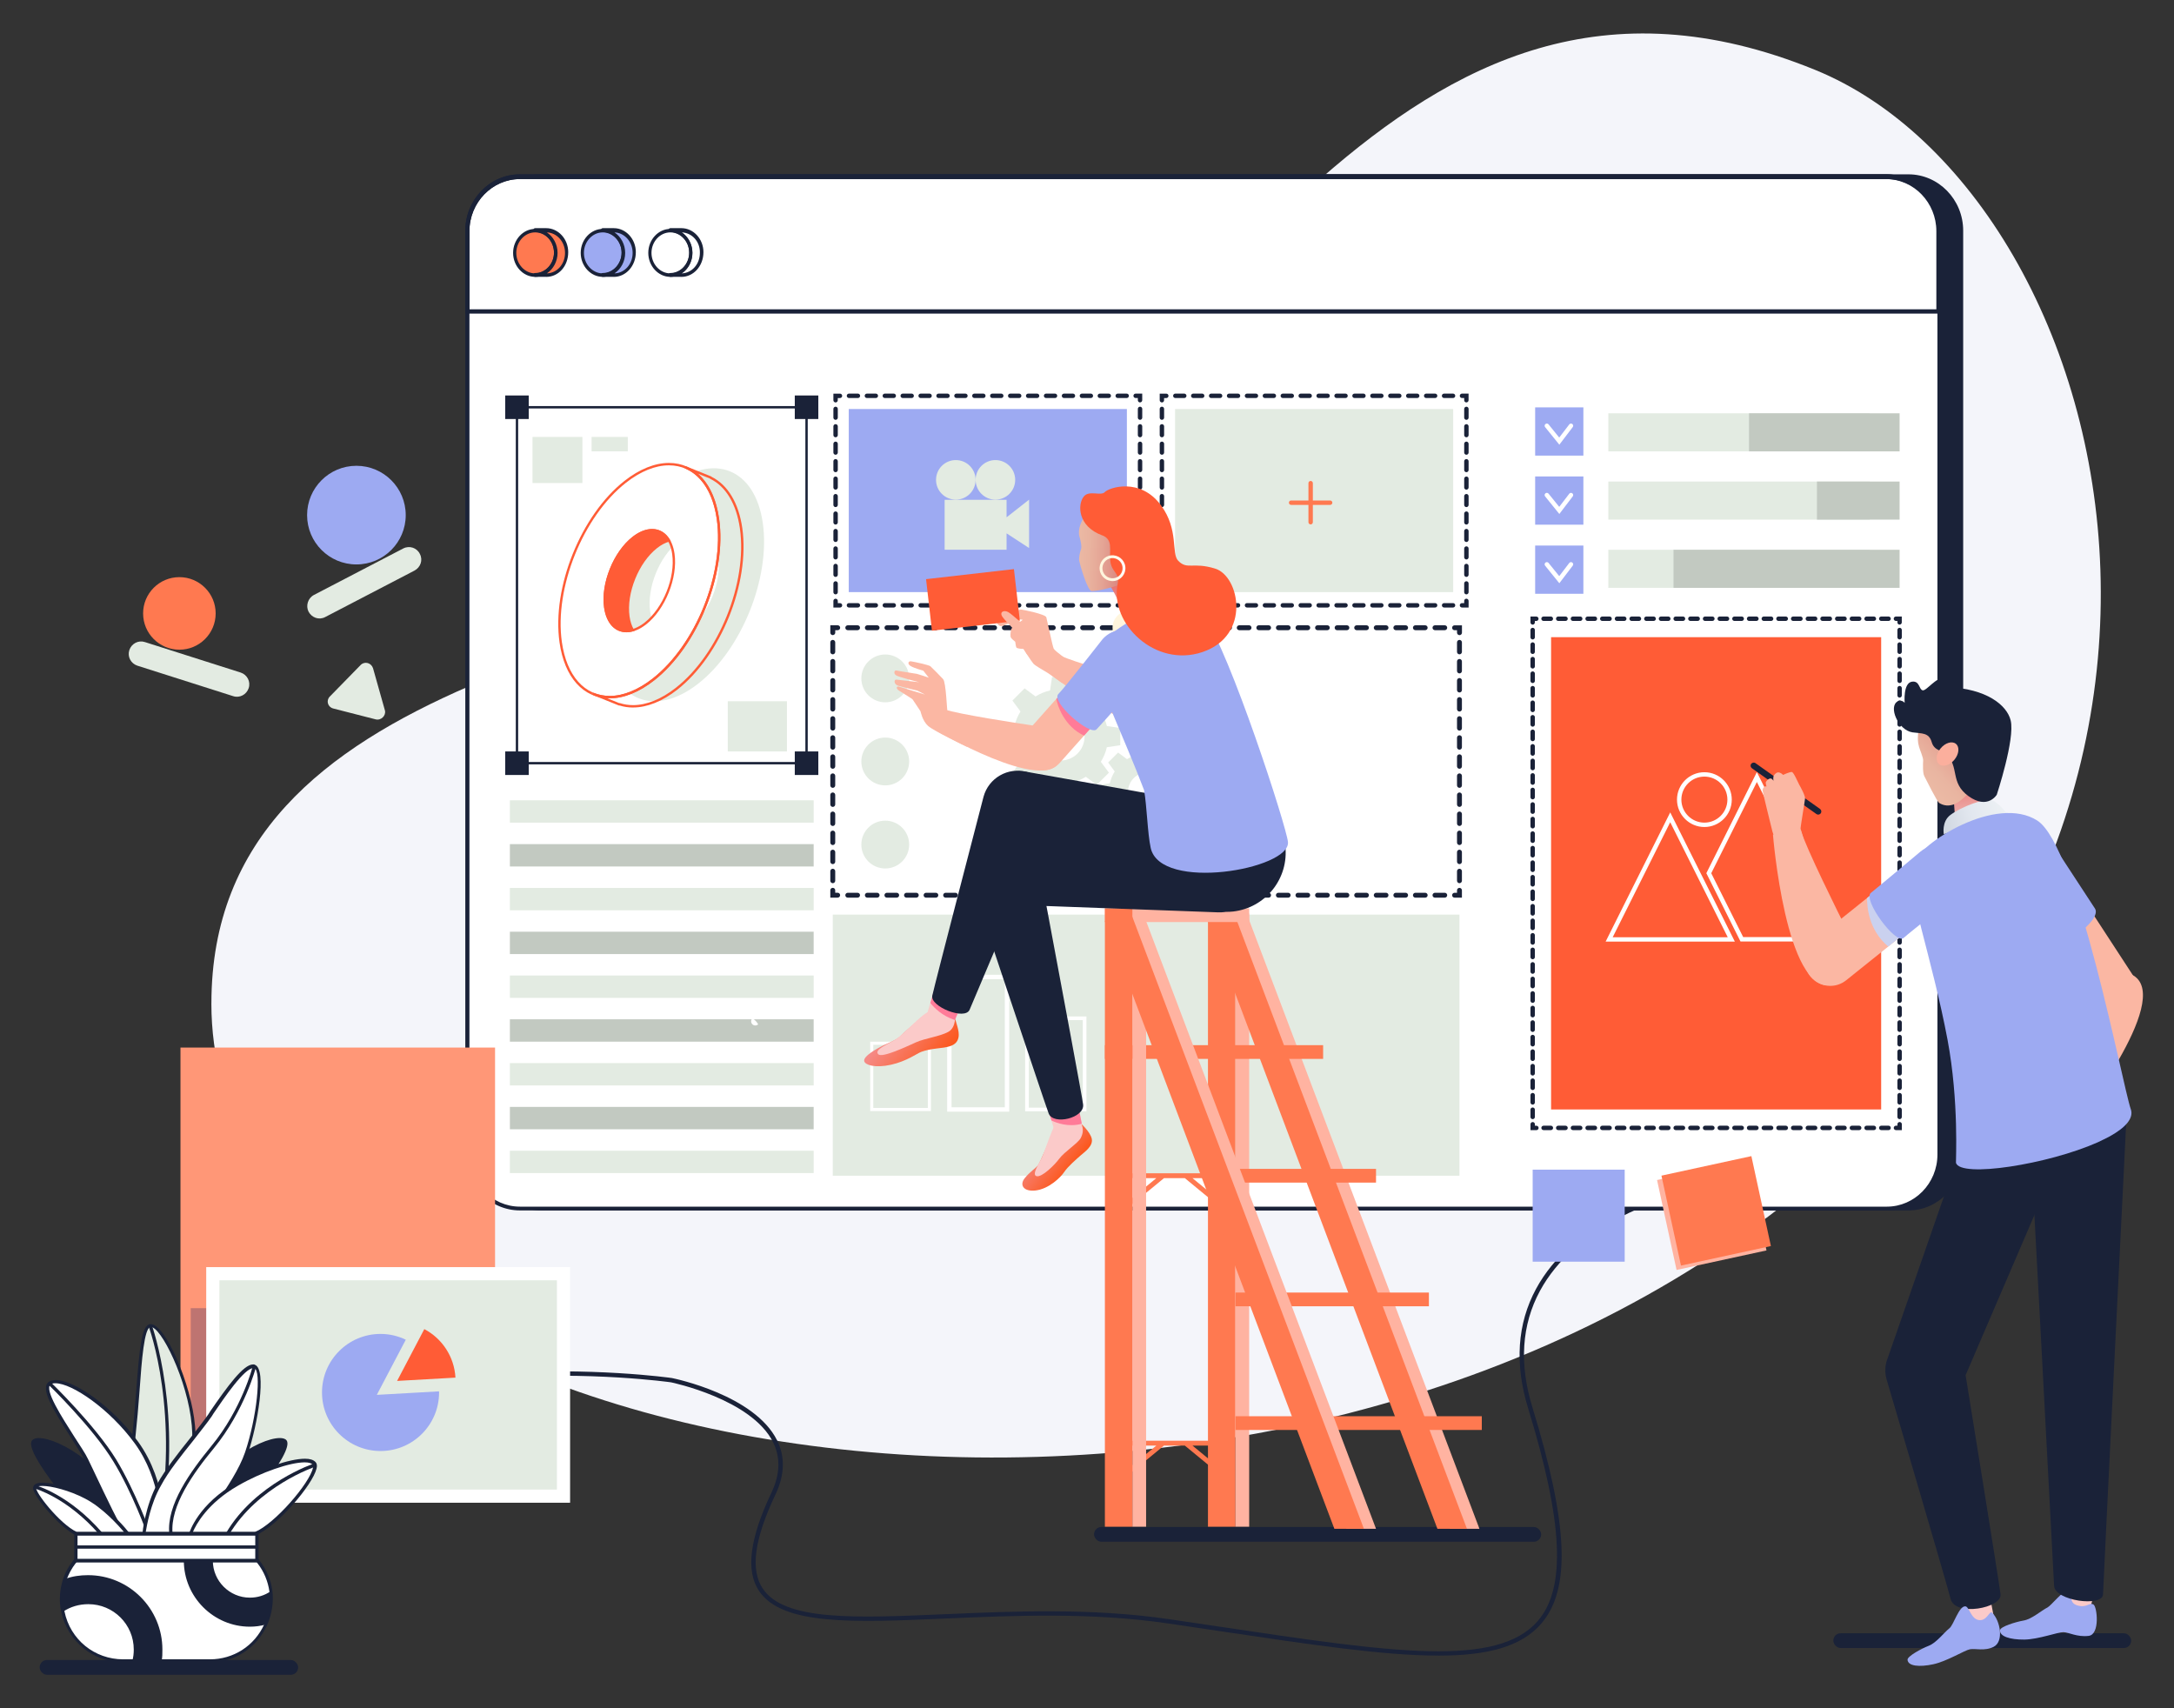 <?xml version="1.0" encoding="UTF-8"?><svg id="a" xmlns="http://www.w3.org/2000/svg" xmlns:xlink="http://www.w3.org/1999/xlink" viewBox="0 0 700 550"><rect x="0" y="0" width="700" height="550" fill="#333333" stroke="none"/><defs><linearGradient id="b" x1="1656.37" y1="429.33" x2="1656.37" y2="450.04" gradientTransform="translate(2256.62 -296.88) rotate(176.01) scale(1 -1)" gradientUnits="userSpaceOnUse"><stop offset="0" stop-color="#e85f5a"/><stop offset="1" stop-color="#eec9c8"/></linearGradient><linearGradient id="c" x1="1660.17" y1="484.28" x2="1642.29" y2="468.75" gradientTransform="translate(2263.54 -284.25) rotate(178.25) scale(1 -1)" gradientUnits="userSpaceOnUse"><stop offset="0" stop-color="#ebb9a4"/><stop offset=".2" stop-color="#e9b5a1"/><stop offset=".4" stop-color="#e6a998"/><stop offset=".58" stop-color="#e0968b"/><stop offset=".77" stop-color="#d77c77"/><stop offset=".95" stop-color="#cc595e"/><stop offset="1" stop-color="#c94f57"/></linearGradient><linearGradient id="d" x1="443.38" y1="199.19" x2="464.89" y2="199.19" gradientTransform="translate(1018.12 -52.89) rotate(164.22) scale(1 -1)" gradientUnits="userSpaceOnUse"><stop offset=".01" stop-color="#edf1f4"/><stop offset=".53" stop-color="#e2e7ef"/><stop offset="1" stop-color="#cfd6e0"/></linearGradient><linearGradient id="e" x1="322.14" y1="363.43" x2="332.55" y2="374.04" gradientTransform="translate(-27.41 42.25) rotate(-6.52)" gradientUnits="userSpaceOnUse"><stop offset="0" stop-color="#f58c8b"/><stop offset="1" stop-color="#fc561a"/></linearGradient><linearGradient id="f" x1="279.94" y1="321.03" x2="294.06" y2="335.41" xlink:href="#e"/><linearGradient id="g" x1="-160.54" y1="164.12" x2="-160.54" y2="187.49" gradientTransform="translate(170.82 58.81) rotate(167.04) scale(1 -1)" xlink:href="#b"/><linearGradient id="h" x1="357.26" y1="173.87" x2="378.36" y2="177.08" gradientTransform="translate(-27.41 42.25) rotate(-6.52)" gradientUnits="userSpaceOnUse"><stop offset="0" stop-color="#ebb9a4"/><stop offset=".17" stop-color="#e9b39f"/><stop offset=".38" stop-color="#e4a394"/><stop offset=".61" stop-color="#db8981"/><stop offset=".87" stop-color="#d06466"/><stop offset="1" stop-color="#c94f57"/></linearGradient><linearGradient id="i" x1="416.77" y1="130.4" x2="440.53" y2="130.4" gradientTransform="translate(-74.14 269.95) rotate(-26.46)" gradientUnits="userSpaceOnUse"><stop offset="0" stop-color="#fff5dc"/><stop offset=".34" stop-color="#fff6df"/><stop offset=".67" stop-color="#fff9eb"/><stop offset="1" stop-color="#fffefe"/><stop offset="1" stop-color="#fff"/></linearGradient><linearGradient id="j" x1="362.98" y1="183.58" x2="371.29" y2="183.58" gradientTransform="translate(-27.41 42.25) rotate(-6.52)" xlink:href="#i"/></defs><g><g><path d="M68.07,323.07c0-106.95,144.69-113.67,232.1-156.2C390.38,122.99,448.81-32.78,584.45,22.5c100.3,40.88,156.75,260.46-36.34,383.88-186.68,119.32-480.05,56.21-480.05-83.32Z" style="fill:#f4f5fa;"/><path d="M463.11,533.05c-17.51,0-40.89-3.49-70.46-7.9-5.34-.8-10.87-1.62-16.6-2.46-24.71-3.62-49.71-2.53-71.77-1.57-29.32,1.28-52.48,2.28-59.91-8.93-4.31-6.5-2.99-16.84,4.03-31.62,2.79-5.87,2.96-11.34,.51-16.24-6.93-13.87-32.57-19.21-32.82-19.26-.98-.14-101.94-14.36-150.63,32.49l-.98-1.02c49.19-47.33,150.84-33.01,151.86-32.86,1.12,.23,26.6,5.53,33.85,20.02,2.66,5.31,2.49,11.2-.5,17.49-6.79,14.29-8.14,24.18-4.13,30.23,6.99,10.55,29.8,9.55,58.67,8.3,22.12-.96,47.2-2.05,72.03,1.58,5.73,.84,11.27,1.67,16.61,2.46,55.63,8.3,89.21,13.31,102.33-1.93,9.09-10.57,8.12-31.66-3.16-68.39-4.39-14.29-3.53-27.24,2.56-38.49,11.58-21.41,38.49-29.41,38.76-29.49l.39,1.36c-.26,.08-26.62,7.92-37.91,28.81-5.89,10.91-6.72,23.49-2.45,37.4,11.59,37.75,12.45,58.6,2.88,69.72-6.45,7.49-17.43,10.31-33.15,10.31Z" style="fill:#1a2238;"/><g><g><path d="M631.37,74.27V371.58c0,9.61-7.54,17.38-16.86,17.38H174.23c-9.32,0-16.86-7.78-16.86-17.38V74.27c0-9.61,7.54-17.38,16.86-17.38h440.29c9.32,0,16.86,7.78,16.86,17.38Z" style="fill:#1a2238;"/><path d="M614.51,389.72H174.23c-9.61,0-17.6-8.08-17.6-18.14V74.27c0-9.91,7.84-18.14,17.6-18.14h440.29c9.61,0,17.6,8.08,17.6,18.14V371.58c-.15,9.91-7.99,18.14-17.6,18.14ZM174.23,57.65c-8.87,0-16.27,7.47-16.27,16.77V371.73c0,9.15,7.25,16.77,16.27,16.77h440.29c8.87,0,16.12-7.47,16.12-16.77V74.43c0-9.15-7.25-16.77-16.12-16.77H174.23Z" style="fill:#1a2238;"/></g><path d="M624.42,74.27V371.58c0,9.61-7.54,17.38-16.86,17.38H167.42c-9.32,0-16.86-7.78-16.86-17.38V74.27c0-9.61,7.54-17.38,16.86-17.38h440.14c9.32,0,16.86,7.78,16.86,17.38Z" style="fill:#fff;"/><g><path d="M624.07,74.27v25.93H150.56v-25.93c0-9.61,7.54-17.38,16.85-17.38h439.81c9.31,0,16.85,7.78,16.85,17.38Z" style="fill:#fff;"/><path d="M624.81,100.96H149.83v-26.69c0-9.91,7.83-18.14,17.59-18.14h439.81c9.61,0,17.59,8.08,17.59,18.14v26.69Zm-473.66-1.37h472.33v-25.17c0-9.15-7.24-16.77-16.26-16.77H167.41c-8.87,0-16.26,7.47-16.26,16.77v25.17Z" style="fill:#1a2238;"/></g><g><g><path d="M178.95,81.42c0,3.99-2.98,7.22-6.64,7.22s-6.64-3.24-6.64-7.22,2.98-7.22,6.64-7.22,6.64,3.24,6.64,7.22Z" style="fill:#ff7950;"/><path d="M172.31,89.14c-3.9,0-7.1-3.49-7.1-7.72s3.21-7.72,7.1-7.72,7.1,3.49,7.1,7.72c.11,4.23-3.09,7.72-7.1,7.72Zm0-14.32c-3.32,0-6.07,2.99-6.07,6.6s2.75,6.6,6.07,6.6,6.07-2.99,6.07-6.6-2.64-6.6-6.07-6.6Z" style="fill:#1a2238;"/></g><g><path d="M175.86,74.2h-3.55c3.67,0,6.64,3.24,6.64,7.22s-2.98,7.22-6.64,7.22h3.55c3.67,0,6.64-3.24,6.64-7.22s-2.98-7.22-6.64-7.22Z" style="fill:#ff7950;"/><path d="M175.86,89.14h-3.55c-.34,0-.57-.25-.57-.62s.23-.62,.57-.62c3.32,0,6.07-2.99,6.07-6.6s-2.75-6.6-6.07-6.6c-.34,0-.57-.25-.57-.62s.23-.62,.57-.62h3.55c3.9,0,7.1,3.49,7.1,7.72,0,4.48-3.09,7.97-7.1,7.97Zm.23-14.32c2.06,1.37,3.44,3.86,3.44,6.6s-1.37,5.23-3.44,6.6c3.32-.12,5.84-2.99,5.84-6.6,0-3.61-2.64-6.48-5.84-6.6Z" style="fill:#1a2238;"/></g></g><g><g><path d="M200.72,81.42c0,3.99-2.98,7.22-6.64,7.22s-6.64-3.24-6.64-7.22,2.98-7.22,6.64-7.22,6.64,3.24,6.64,7.22Z" style="fill:#9daaf2;"/><path d="M194.08,89.14c-3.9,0-7.1-3.49-7.1-7.72s3.21-7.72,7.1-7.72,7.1,3.49,7.1,7.72-3.21,7.72-7.1,7.72Zm0-14.32c-3.32,0-6.07,2.99-6.07,6.6s2.75,6.6,6.07,6.6,6.07-2.99,6.07-6.6-2.75-6.6-6.07-6.6Z" style="fill:#1a2238;"/></g><g><path d="M197.63,74.2h-3.55c3.67,0,6.64,3.24,6.64,7.22s-2.98,7.22-6.64,7.22h3.55c3.67,0,6.64-3.24,6.64-7.22,0-3.99-2.98-7.22-6.64-7.22Z" style="fill:#9daaf2;"/><path d="M197.63,89.14h-3.55c-.34,0-.57-.25-.57-.62s.23-.62,.57-.62c3.32,0,6.07-2.99,6.07-6.6s-2.75-6.6-6.07-6.6c-.34,0-.57-.25-.57-.62s.23-.62,.57-.62h3.55c3.9,0,7.1,3.49,7.1,7.72,0,4.48-3.21,7.97-7.1,7.97Zm.23-14.32c2.06,1.37,3.44,3.86,3.44,6.6s-1.37,5.23-3.44,6.6c3.32-.12,5.84-2.99,5.84-6.6s-2.64-6.48-5.84-6.6Z" style="fill:#1a2238;"/></g></g><g><path d="M215.84,89.14c-3.9,0-7.1-3.49-7.1-7.72s3.21-7.72,7.1-7.72,7.1,3.49,7.1,7.72-3.21,7.72-7.1,7.72Zm0-14.32c-3.32,0-6.07,2.99-6.07,6.6s2.75,6.6,6.07,6.6,6.07-2.99,6.07-6.6-2.75-6.6-6.07-6.6Z" style="fill:#1a2238;"/><path d="M219.4,89.14h-3.55c-.34,0-.57-.25-.57-.62s.23-.62,.57-.62c3.32,0,6.07-2.99,6.07-6.6s-2.75-6.6-6.07-6.6c-.34,0-.57-.25-.57-.62s.23-.62,.57-.62h3.55c3.9,0,7.1,3.49,7.1,7.72,0,4.48-3.21,7.97-7.1,7.97Zm.11-14.32c2.06,1.37,3.44,3.86,3.44,6.6s-1.37,5.23-3.44,6.6c3.32-.12,5.84-2.99,5.84-6.6,.11-3.61-2.52-6.48-5.84-6.6Z" style="fill:#1a2238;"/></g><path d="M607.56,389.72H167.42c-9.61,0-17.6-8.08-17.6-18.14V74.27c0-9.91,7.84-18.14,17.6-18.14h440.14c9.61,0,17.6,8.08,17.6,18.14V371.58c0,9.91-7.84,18.14-17.6,18.14ZM167.42,57.65c-8.87,0-16.27,7.47-16.27,16.77V371.73c0,9.15,7.25,16.77,16.27,16.77h440.14c8.87,0,16.27-7.47,16.27-16.77V74.43c0-9.15-7.25-16.77-16.27-16.77H167.42Z" style="fill:#1a2238;"/></g><g><path d="M494.69,363.86h-1.89v-1.89c0-.39,.32-.71,.71-.71s.71,.32,.71,.71v.48h.48c.39,0,.71,.32,.71,.71s-.32,.71-.71,.71Z" style="fill:#1a2238;"/><path d="M493.5,360.33c-.39,0-.71-.32-.71-.71v-2.34c0-.39,.32-.71,.71-.71s.71,.32,.71,.71v2.34c0,.39-.32,.71-.71,.71Zm0-4.68c-.39,0-.71-.32-.71-.71v-2.34c0-.39,.32-.71,.71-.71s.71,.32,.71,.71v2.34c0,.39-.32,.71-.71,.71Zm0-4.68c-.39,0-.71-.32-.71-.71v-2.34c0-.39,.32-.71,.71-.71s.71,.32,.71,.71v2.34c0,.39-.32,.71-.71,.71Zm0-4.68c-.39,0-.71-.32-.71-.71v-2.34c0-.39,.32-.71,.71-.71s.71,.32,.71,.71v2.34c0,.39-.32,.71-.71,.71Zm0-4.68c-.39,0-.71-.32-.71-.71v-2.34c0-.39,.32-.71,.71-.71s.71,.32,.71,.71v2.34c0,.39-.32,.71-.71,.71Zm0-4.68c-.39,0-.71-.32-.71-.71v-2.34c0-.39,.32-.71,.71-.71s.71,.32,.71,.71v2.34c0,.39-.32,.71-.71,.71Zm0-4.68c-.39,0-.71-.32-.71-.71v-2.34c0-.39,.32-.71,.71-.71s.71,.32,.71,.71v2.34c0,.39-.32,.71-.71,.71Zm0-4.68c-.39,0-.71-.32-.71-.71v-2.34c0-.39,.32-.71,.71-.71s.71,.32,.71,.71v2.34c0,.39-.32,.71-.71,.71Zm0-4.68c-.39,0-.71-.32-.71-.71v-2.34c0-.39,.32-.71,.71-.71s.71,.32,.71,.71v2.34c0,.39-.32,.71-.71,.71Zm0-4.68c-.39,0-.71-.32-.71-.71v-2.34c0-.39,.32-.71,.71-.71s.71,.32,.71,.71v2.34c0,.39-.32,.71-.71,.71Zm0-4.68c-.39,0-.71-.32-.71-.71v-2.34c0-.39,.32-.71,.71-.71s.71,.32,.71,.71v2.34c0,.39-.32,.71-.71,.71Zm0-4.68c-.39,0-.71-.32-.71-.71v-2.34c0-.39,.32-.71,.71-.71s.71,.32,.71,.71v2.34c0,.39-.32,.71-.71,.71Zm0-4.68c-.39,0-.71-.32-.71-.71v-2.34c0-.39,.32-.71,.71-.71s.71,.32,.71,.71v2.34c0,.39-.32,.71-.71,.71Zm0-4.68c-.39,0-.71-.32-.71-.71v-2.34c0-.39,.32-.71,.71-.71s.71,.32,.71,.71v2.34c0,.39-.32,.71-.71,.71Zm0-4.68c-.39,0-.71-.32-.71-.71v-2.34c0-.39,.32-.71,.71-.71s.71,.32,.71,.71v2.34c0,.39-.32,.71-.71,.71Zm0-4.68c-.39,0-.71-.32-.71-.71v-2.34c0-.39,.32-.71,.71-.71s.71,.32,.71,.71v2.34c0,.39-.32,.71-.71,.71Zm0-4.68c-.39,0-.71-.32-.71-.71v-2.34c0-.39,.32-.71,.71-.71s.71,.32,.71,.71v2.34c0,.39-.32,.71-.71,.71Zm0-4.68c-.39,0-.71-.32-.71-.71v-2.34c0-.39,.32-.71,.71-.71s.71,.32,.71,.71v2.34c0,.39-.32,.71-.71,.71Zm0-4.68c-.39,0-.71-.32-.71-.71v-2.34c0-.39,.32-.71,.71-.71s.71,.32,.71,.71v2.34c0,.39-.32,.71-.71,.71Zm0-4.68c-.39,0-.71-.32-.71-.71v-2.34c0-.39,.32-.71,.71-.71s.71,.32,.71,.71v2.34c0,.39-.32,.71-.71,.71Zm0-4.68c-.39,0-.71-.32-.71-.71v-2.34c0-.39,.32-.71,.71-.71s.71,.32,.71,.71v2.34c0,.39-.32,.71-.71,.71Zm0-4.68c-.39,0-.71-.32-.71-.71v-2.34c0-.39,.32-.71,.71-.71s.71,.32,.71,.71v2.34c0,.39-.32,.71-.71,.71Zm0-4.68c-.39,0-.71-.32-.71-.71v-2.34c0-.39,.32-.71,.71-.71s.71,.32,.71,.71v2.34c0,.39-.32,.71-.71,.71Zm0-4.68c-.39,0-.71-.32-.71-.71v-2.34c0-.39,.32-.71,.71-.71s.71,.32,.71,.71v2.34c0,.39-.32,.71-.71,.71Zm0-4.68c-.39,0-.71-.32-.71-.71v-2.34c0-.39,.32-.71,.71-.71s.71,.32,.71,.71v2.34c0,.39-.32,.71-.71,.71Zm0-4.68c-.39,0-.71-.32-.71-.71v-2.34c0-.39,.32-.71,.71-.71s.71,.32,.71,.71v2.34c0,.39-.32,.71-.71,.71Zm0-4.68c-.39,0-.71-.32-.71-.71v-2.34c0-.39,.32-.71,.71-.71s.71,.32,.71,.71v2.34c0,.39-.32,.71-.71,.71Zm0-4.68c-.39,0-.71-.32-.71-.71v-2.34c0-.39,.32-.71,.71-.71s.71,.32,.71,.71v2.34c0,.39-.32,.71-.71,.71Zm0-4.68c-.39,0-.71-.32-.71-.71v-2.34c0-.39,.32-.71,.71-.71s.71,.32,.71,.71v2.34c0,.39-.32,.71-.71,.71Zm0-4.68c-.39,0-.71-.32-.71-.71v-2.34c0-.39,.32-.71,.71-.71s.71,.32,.71,.71v2.34c0,.39-.32,.71-.71,.71Zm0-4.68c-.39,0-.71-.32-.71-.71v-2.34c0-.39,.32-.71,.71-.71s.71,.32,.71,.71v2.34c0,.39-.32,.71-.71,.71Zm0-4.68c-.39,0-.71-.32-.71-.71v-2.34c0-.39,.32-.71,.71-.71s.71,.32,.71,.71v2.34c0,.39-.32,.71-.71,.71Zm0-4.68c-.39,0-.71-.32-.71-.71v-2.34c0-.39,.32-.71,.71-.71s.71,.32,.71,.71v2.34c0,.39-.32,.71-.71,.71Zm0-4.68c-.39,0-.71-.32-.71-.71v-2.34c0-.39,.32-.71,.71-.71s.71,.32,.71,.71v2.34c0,.39-.32,.71-.71,.71Z" style="fill:#1a2238;"/><path d="M493.5,201.11c-.39,0-.71-.32-.71-.71v-1.89h1.89c.39,0,.71,.32,.71,.71s-.32,.71-.71,.71h-.48v.48c0,.39-.32,.71-.71,.71Z" style="fill:#1a2238;"/><path d="M608.1,199.92h-2.36c-.39,0-.71-.32-.71-.71s.32-.71,.71-.71h2.36c.39,0,.71,.32,.71,.71s-.32,.71-.71,.71Zm-4.73,0h-2.36c-.39,0-.71-.32-.71-.71s.32-.71,.71-.71h2.36c.39,0,.71,.32,.71,.71s-.32,.71-.71,.71Zm-4.73,0h-2.36c-.39,0-.71-.32-.71-.71s.32-.71,.71-.71h2.36c.39,0,.71,.32,.71,.71s-.32,.71-.71,.71Zm-4.72,0h-2.36c-.39,0-.71-.32-.71-.71s.32-.71,.71-.71h2.36c.39,0,.71,.32,.71,.71s-.32,.71-.71,.71Zm-4.73,0h-2.36c-.39,0-.71-.32-.71-.71s.32-.71,.71-.71h2.36c.39,0,.71,.32,.71,.71s-.32,.71-.71,.71Zm-4.73,0h-2.36c-.39,0-.71-.32-.71-.71s.32-.71,.71-.71h2.36c.39,0,.71,.32,.71,.71s-.32,.71-.71,.71Zm-4.73,0h-2.36c-.39,0-.71-.32-.71-.71s.32-.71,.71-.71h2.36c.39,0,.71,.32,.71,.71s-.32,.71-.71,.71Zm-4.73,0h-2.36c-.39,0-.71-.32-.71-.71s.32-.71,.71-.71h2.36c.39,0,.71,.32,.71,.71s-.32,.71-.71,.71Zm-4.72,0h-2.36c-.39,0-.71-.32-.71-.71s.32-.71,.71-.71h2.36c.39,0,.71,.32,.71,.71s-.32,.71-.71,.71Zm-4.73,0h-2.36c-.39,0-.71-.32-.71-.71s.32-.71,.71-.71h2.36c.39,0,.71,.32,.71,.71s-.32,.71-.71,.71Zm-4.73,0h-2.36c-.39,0-.71-.32-.71-.71s.32-.71,.71-.71h2.36c.39,0,.71,.32,.71,.71s-.32,.71-.71,.71Zm-4.73,0h-2.36c-.39,0-.71-.32-.71-.71s.32-.71,.71-.71h2.36c.39,0,.71,.32,.71,.71s-.32,.71-.71,.71Zm-4.72,0h-2.36c-.39,0-.71-.32-.71-.71s.32-.71,.71-.71h2.36c.39,0,.71,.32,.71,.71s-.32,.71-.71,.71Zm-4.73,0h-2.36c-.39,0-.71-.32-.71-.71s.32-.71,.71-.71h2.36c.39,0,.71,.32,.71,.71s-.32,.71-.71,.71Zm-4.73,0h-2.36c-.39,0-.71-.32-.71-.71s.32-.71,.71-.71h2.36c.39,0,.71,.32,.71,.71s-.32,.71-.71,.71Zm-4.73,0h-2.36c-.39,0-.71-.32-.71-.71s.32-.71,.71-.71h2.36c.39,0,.71,.32,.71,.71s-.32,.71-.71,.71Zm-4.72,0h-2.36c-.39,0-.71-.32-.71-.71s.32-.71,.71-.71h2.36c.39,0,.71,.32,.71,.71s-.32,.71-.71,.71Zm-4.73,0h-2.36c-.39,0-.71-.32-.71-.71s.32-.71,.71-.71h2.36c.39,0,.71,.32,.71,.71s-.32,.71-.71,.71Zm-4.73,0h-2.36c-.39,0-.71-.32-.71-.71s.32-.71,.71-.71h2.36c.39,0,.71,.32,.71,.71s-.32,.71-.71,.71Zm-4.73,0h-2.36c-.39,0-.71-.32-.71-.71s.32-.71,.71-.71h2.36c.39,0,.71,.32,.71,.71s-.32,.71-.71,.71Zm-4.72,0h-2.36c-.39,0-.71-.32-.71-.71s.32-.71,.71-.71h2.36c.39,0,.71,.32,.71,.71s-.32,.71-.71,.71Zm-4.73,0h-2.36c-.39,0-.71-.32-.71-.71s.32-.71,.71-.71h2.36c.39,0,.71,.32,.71,.71s-.32,.71-.71,.71Zm-4.73,0h-2.36c-.39,0-.71-.32-.71-.71s.32-.71,.71-.71h2.36c.39,0,.71,.32,.71,.71s-.32,.71-.71,.71Zm-4.73,0h-2.36c-.39,0-.71-.32-.71-.71s.32-.71,.71-.71h2.36c.39,0,.71,.32,.71,.71s-.32,.71-.71,.71Z" style="fill:#1a2238;"/><path d="M611.65,201.11c-.39,0-.71-.32-.71-.71v-.48h-.48c-.39,0-.71-.32-.71-.71s.32-.71,.71-.71h1.89v1.89c0,.39-.32,.71-.71,.71Z" style="fill:#1a2238;"/><path d="M611.65,360.33c-.39,0-.71-.32-.71-.71v-2.34c0-.39,.32-.71,.71-.71s.71,.32,.71,.71v2.34c0,.39-.32,.71-.71,.71Zm0-4.68c-.39,0-.71-.32-.71-.71v-2.34c0-.39,.32-.71,.71-.71s.71,.32,.71,.71v2.34c0,.39-.32,.71-.71,.71Zm0-4.68c-.39,0-.71-.32-.71-.71v-2.34c0-.39,.32-.71,.71-.71s.71,.32,.71,.71v2.34c0,.39-.32,.71-.71,.71Zm0-4.68c-.39,0-.71-.32-.71-.71v-2.34c0-.39,.32-.71,.71-.71s.71,.32,.71,.71v2.34c0,.39-.32,.71-.71,.71Zm0-4.68c-.39,0-.71-.32-.71-.71v-2.34c0-.39,.32-.71,.71-.71s.71,.32,.71,.71v2.34c0,.39-.32,.71-.71,.71Zm0-4.68c-.39,0-.71-.32-.71-.71v-2.34c0-.39,.32-.71,.71-.71s.71,.32,.71,.71v2.34c0,.39-.32,.71-.71,.71Zm0-4.68c-.39,0-.71-.32-.71-.71v-2.34c0-.39,.32-.71,.71-.71s.71,.32,.71,.71v2.34c0,.39-.32,.71-.71,.71Zm0-4.68c-.39,0-.71-.32-.71-.71v-2.34c0-.39,.32-.71,.71-.71s.71,.32,.71,.71v2.34c0,.39-.32,.71-.71,.71Zm0-4.68c-.39,0-.71-.32-.71-.71v-2.34c0-.39,.32-.71,.71-.71s.71,.32,.71,.71v2.34c0,.39-.32,.71-.71,.71Zm0-4.68c-.39,0-.71-.32-.71-.71v-2.34c0-.39,.32-.71,.71-.71s.71,.32,.71,.71v2.34c0,.39-.32,.71-.71,.71Zm0-4.68c-.39,0-.71-.32-.71-.71v-2.34c0-.39,.32-.71,.71-.71s.71,.32,.71,.71v2.34c0,.39-.32,.71-.71,.71Zm0-4.68c-.39,0-.71-.32-.71-.71v-2.34c0-.39,.32-.71,.71-.71s.71,.32,.71,.71v2.34c0,.39-.32,.71-.71,.71Zm0-4.68c-.39,0-.71-.32-.71-.71v-2.34c0-.39,.32-.71,.71-.71s.71,.32,.71,.71v2.34c0,.39-.32,.71-.71,.71Zm0-4.68c-.39,0-.71-.32-.71-.71v-2.34c0-.39,.32-.71,.71-.71s.71,.32,.71,.71v2.34c0,.39-.32,.71-.71,.71Zm0-4.68c-.39,0-.71-.32-.71-.71v-2.34c0-.39,.32-.71,.71-.71s.71,.32,.71,.71v2.34c0,.39-.32,.71-.71,.71Zm0-4.68c-.39,0-.71-.32-.71-.71v-2.34c0-.39,.32-.71,.71-.71s.71,.32,.71,.71v2.34c0,.39-.32,.71-.71,.71Zm0-4.68c-.39,0-.71-.32-.71-.71v-2.34c0-.39,.32-.71,.71-.71s.71,.32,.71,.71v2.34c0,.39-.32,.71-.71,.71Zm0-4.68c-.39,0-.71-.32-.71-.71v-2.34c0-.39,.32-.71,.71-.71s.71,.32,.71,.71v2.34c0,.39-.32,.71-.71,.71Zm0-4.68c-.39,0-.71-.32-.71-.71v-2.34c0-.39,.32-.71,.71-.71s.71,.32,.71,.71v2.34c0,.39-.32,.71-.71,.71Zm0-4.68c-.39,0-.71-.32-.71-.71v-2.34c0-.39,.32-.71,.71-.71s.71,.32,.71,.71v2.34c0,.39-.32,.71-.71,.71Zm0-4.68c-.39,0-.71-.32-.71-.71v-2.34c0-.39,.32-.71,.71-.71s.71,.32,.71,.71v2.34c0,.39-.32,.71-.71,.71Zm0-4.68c-.39,0-.71-.32-.71-.71v-2.34c0-.39,.32-.71,.71-.71s.71,.32,.71,.71v2.34c0,.39-.32,.71-.71,.71Zm0-4.68c-.39,0-.71-.32-.71-.71v-2.34c0-.39,.32-.71,.71-.71s.71,.32,.71,.71v2.34c0,.39-.32,.71-.71,.71Zm0-4.68c-.39,0-.71-.32-.71-.71v-2.34c0-.39,.32-.71,.71-.71s.71,.32,.71,.71v2.34c0,.39-.32,.71-.71,.71Zm0-4.68c-.39,0-.71-.32-.71-.71v-2.34c0-.39,.32-.71,.71-.71s.71,.32,.71,.71v2.34c0,.39-.32,.71-.71,.71Zm0-4.68c-.39,0-.71-.32-.71-.71v-2.34c0-.39,.32-.71,.71-.71s.71,.32,.71,.71v2.34c0,.39-.32,.71-.71,.71Zm0-4.68c-.39,0-.71-.32-.71-.71v-2.34c0-.39,.32-.71,.71-.71s.71,.32,.71,.71v2.34c0,.39-.32,.71-.71,.71Zm0-4.68c-.39,0-.71-.32-.71-.71v-2.34c0-.39,.32-.71,.71-.71s.71,.32,.71,.71v2.34c0,.39-.32,.71-.71,.71Zm0-4.68c-.39,0-.71-.32-.71-.71v-2.34c0-.39,.32-.71,.71-.71s.71,.32,.71,.71v2.34c0,.39-.32,.71-.71,.71Zm0-4.68c-.39,0-.71-.32-.71-.71v-2.34c0-.39,.32-.71,.71-.71s.71,.32,.71,.71v2.34c0,.39-.32,.71-.71,.71Zm0-4.68c-.39,0-.71-.32-.71-.71v-2.34c0-.39,.32-.71,.71-.71s.71,.32,.71,.71v2.34c0,.39-.32,.71-.71,.71Zm0-4.68c-.39,0-.71-.32-.71-.71v-2.34c0-.39,.32-.71,.71-.71s.71,.32,.71,.71v2.34c0,.39-.32,.71-.71,.71Zm0-4.68c-.39,0-.71-.32-.71-.71v-2.34c0-.39,.32-.71,.71-.71s.71,.32,.71,.71v2.34c0,.39-.32,.71-.71,.71Zm0-4.68c-.39,0-.71-.32-.71-.71v-2.34c0-.39,.32-.71,.71-.71s.71,.32,.71,.71v2.34c0,.39-.32,.71-.71,.71Z" style="fill:#1a2238;"/><path d="M612.36,363.86h-1.89c-.39,0-.71-.32-.71-.71s.32-.71,.71-.71h.48v-.48c0-.39,.32-.71,.71-.71s.71,.32,.71,.71v1.89Z" style="fill:#1a2238;"/><path d="M608.1,363.86h-2.36c-.39,0-.71-.32-.71-.71s.32-.71,.71-.71h2.36c.39,0,.71,.32,.71,.71s-.32,.71-.71,.71Zm-4.73,0h-2.36c-.39,0-.71-.32-.71-.71s.32-.71,.71-.71h2.36c.39,0,.71,.32,.71,.71s-.32,.71-.71,.71Zm-4.73,0h-2.36c-.39,0-.71-.32-.71-.71s.32-.71,.71-.71h2.36c.39,0,.71,.32,.71,.71s-.32,.71-.71,.71Zm-4.72,0h-2.36c-.39,0-.71-.32-.71-.71s.32-.71,.71-.71h2.36c.39,0,.71,.32,.71,.71s-.32,.71-.71,.71Zm-4.73,0h-2.36c-.39,0-.71-.32-.71-.71s.32-.71,.71-.71h2.36c.39,0,.71,.32,.71,.71s-.32,.71-.71,.71Zm-4.73,0h-2.36c-.39,0-.71-.32-.71-.71s.32-.71,.71-.71h2.36c.39,0,.71,.32,.71,.71s-.32,.71-.71,.71Zm-4.73,0h-2.36c-.39,0-.71-.32-.71-.71s.32-.71,.71-.71h2.36c.39,0,.71,.32,.71,.71s-.32,.71-.71,.71Zm-4.72,0h-2.36c-.39,0-.71-.32-.71-.71s.32-.71,.71-.71h2.36c.39,0,.71,.32,.71,.71s-.32,.71-.71,.71Zm-4.73,0h-2.36c-.39,0-.71-.32-.71-.71s.32-.71,.71-.71h2.36c.39,0,.71,.32,.71,.71s-.32,.71-.71,.71Zm-4.73,0h-2.36c-.39,0-.71-.32-.71-.71s.32-.71,.71-.71h2.36c.39,0,.71,.32,.71,.71s-.32,.71-.71,.71Zm-4.73,0h-2.36c-.39,0-.71-.32-.71-.71s.32-.71,.71-.71h2.36c.39,0,.71,.32,.71,.71s-.32,.71-.71,.71Zm-4.72,0h-2.36c-.39,0-.71-.32-.71-.71s.32-.71,.71-.71h2.36c.39,0,.71,.32,.71,.71s-.32,.71-.71,.71Zm-4.73,0h-2.36c-.39,0-.71-.32-.71-.71s.32-.71,.71-.71h2.36c.39,0,.71,.32,.71,.71s-.32,.71-.71,.71Zm-4.73,0h-2.36c-.39,0-.71-.32-.71-.71s.32-.71,.71-.71h2.36c.39,0,.71,.32,.71,.71s-.32,.71-.71,.71Zm-4.73,0h-2.36c-.39,0-.71-.32-.71-.71s.32-.71,.71-.71h2.36c.39,0,.71,.32,.71,.71s-.32,.71-.71,.71Zm-4.72,0h-2.36c-.39,0-.71-.32-.71-.71s.32-.71,.71-.71h2.36c.39,0,.71,.32,.71,.71s-.32,.71-.71,.71Zm-4.73,0h-2.36c-.39,0-.71-.32-.71-.71s.32-.71,.71-.71h2.36c.39,0,.71,.32,.71,.71s-.32,.71-.71,.71Zm-4.73,0h-2.36c-.39,0-.71-.32-.71-.71s.32-.71,.71-.71h2.36c.39,0,.71,.32,.71,.71s-.32,.71-.71,.71Zm-4.73,0h-2.36c-.39,0-.71-.32-.71-.71s.32-.71,.71-.71h2.36c.39,0,.71,.32,.71,.71s-.32,.71-.71,.71Zm-4.72,0h-2.36c-.39,0-.71-.32-.71-.71s.32-.71,.71-.71h2.36c.39,0,.71,.32,.71,.71s-.32,.71-.71,.71Zm-4.73,0h-2.36c-.39,0-.71-.32-.71-.71s.32-.71,.71-.71h2.36c.39,0,.71,.32,.71,.71s-.32,.71-.71,.71Zm-4.73,0h-2.36c-.39,0-.71-.32-.71-.71s.32-.71,.71-.71h2.36c.39,0,.71,.32,.71,.71s-.32,.71-.71,.71Zm-4.73,0h-2.36c-.39,0-.71-.32-.71-.71s.32-.71,.71-.71h2.36c.39,0,.71,.32,.71,.71s-.32,.71-.71,.71Zm-4.72,0h-2.36c-.39,0-.71-.32-.71-.71s.32-.71,.71-.71h2.36c.39,0,.71,.32,.71,.71s-.32,.71-.71,.71Z" style="fill:#1a2238;"/></g><rect x="499.43" y="205.15" width="106.28" height="152.06" style="fill:#ff5c36;"/><g><path d="M470.73,289.02h-2.38c-.44,0-.79-.36-.79-.79s.36-.79,.79-.79h.79v-.79c0-.44,.36-.79,.79-.79s.79,.36,.79,.79v2.38Z" style="fill:#1a2238;"/><path d="M465.19,289.02h-3.15c-.44,0-.79-.36-.79-.79s.36-.79,.79-.79h3.15c.44,0,.79,.36,.79,.79s-.36,.79-.79,.79Zm-6.3,0h-3.15c-.44,0-.79-.36-.79-.79s.35-.79,.79-.79h3.15c.44,0,.79,.36,.79,.79s-.35,.79-.79,.79Zm-6.3,0h-3.15c-.44,0-.79-.36-.79-.79s.35-.79,.79-.79h3.15c.44,0,.79,.36,.79,.79s-.36,.79-.79,.79Zm-6.31,0h-3.15c-.44,0-.79-.36-.79-.79s.36-.79,.79-.79h3.15c.44,0,.79,.36,.79,.79s-.36,.79-.79,.79Zm-6.3,0h-3.15c-.44,0-.79-.36-.79-.79s.36-.79,.79-.79h3.15c.44,0,.79,.36,.79,.79s-.36,.79-.79,.79Zm-6.3,0h-3.15c-.44,0-.79-.36-.79-.79s.35-.79,.79-.79h3.15c.44,0,.79,.36,.79,.79s-.35,.79-.79,.79Zm-6.3,0h-3.15c-.44,0-.79-.36-.79-.79s.35-.79,.79-.79h3.15c.44,0,.79,.36,.79,.79s-.36,.79-.79,.79Zm-6.31,0h-3.15c-.44,0-.79-.36-.79-.79s.36-.79,.79-.79h3.15c.44,0,.79,.36,.79,.79s-.36,.79-.79,.79Zm-6.3,0h-3.15c-.44,0-.79-.36-.79-.79s.36-.79,.79-.79h3.15c.44,0,.79,.36,.79,.79s-.36,.79-.79,.79Zm-6.3,0h-3.15c-.44,0-.79-.36-.79-.79s.35-.79,.79-.79h3.15c.44,0,.79,.36,.79,.79s-.35,.79-.79,.79Zm-6.3,0h-3.15c-.44,0-.79-.36-.79-.79s.36-.79,.79-.79h3.15c.44,0,.79,.36,.79,.79s-.36,.79-.79,.79Zm-6.31,0h-3.15c-.44,0-.79-.36-.79-.79s.36-.79,.79-.79h3.15c.44,0,.79,.36,.79,.79s-.36,.79-.79,.79Zm-6.3,0h-3.15c-.44,0-.79-.36-.79-.79s.36-.79,.79-.79h3.15c.44,0,.79,.36,.79,.79s-.36,.79-.79,.79Zm-6.3,0h-3.15c-.44,0-.79-.36-.79-.79s.35-.79,.79-.79h3.15c.44,0,.79,.36,.79,.79s-.36,.79-.79,.79Zm-6.3,0h-3.15c-.44,0-.79-.36-.79-.79s.36-.79,.79-.79h3.15c.44,0,.79,.36,.79,.79s-.36,.79-.79,.79Zm-6.3,0h-3.15c-.44,0-.79-.36-.79-.79s.36-.79,.79-.79h3.15c.44,0,.79,.36,.79,.79s-.36,.79-.79,.79Zm-6.31,0h-3.15c-.44,0-.79-.36-.79-.79s.36-.79,.79-.79h3.15c.44,0,.79,.36,.79,.79s-.36,.79-.79,.79Zm-6.3,0h-3.15c-.44,0-.79-.36-.79-.79s.35-.79,.79-.79h3.15c.44,0,.79,.36,.79,.79s-.36,.79-.79,.79Zm-6.3,0h-3.15c-.44,0-.79-.36-.79-.79s.36-.79,.79-.79h3.15c.44,0,.79,.36,.79,.79s-.36,.79-.79,.79Zm-6.3,0h-3.15c-.44,0-.79-.36-.79-.79s.36-.79,.79-.79h3.15c.44,0,.79,.36,.79,.79s-.36,.79-.79,.79Zm-6.31,0h-3.15c-.44,0-.79-.36-.79-.79s.36-.79,.79-.79h3.15c.44,0,.79,.36,.79,.79s-.36,.79-.79,.79Zm-6.3,0h-3.15c-.44,0-.79-.36-.79-.79s.35-.79,.79-.79h3.15c.44,0,.79,.36,.79,.79s-.36,.79-.79,.79Zm-6.3,0h-3.15c-.44,0-.79-.36-.79-.79s.36-.79,.79-.79h3.15c.44,0,.79,.36,.79,.79s-.36,.79-.79,.79Zm-6.3,0h-3.15c-.44,0-.79-.36-.79-.79s.36-.79,.79-.79h3.15c.44,0,.79,.36,.79,.79s-.36,.79-.79,.79Zm-6.31,0h-3.15c-.44,0-.79-.36-.79-.79s.36-.79,.79-.79h3.15c.44,0,.79,.36,.79,.79s-.36,.79-.79,.79Zm-6.3,0h-3.15c-.44,0-.79-.36-.79-.79s.35-.79,.79-.79h3.15c.44,0,.79,.36,.79,.79s-.36,.79-.79,.79Zm-6.3,0h-3.15c-.44,0-.79-.36-.79-.79s.36-.79,.79-.79h3.15c.44,0,.79,.36,.79,.79s-.36,.79-.79,.79Zm-6.3,0h-3.15c-.44,0-.79-.36-.79-.79s.36-.79,.79-.79h3.15c.44,0,.79,.36,.79,.79s-.36,.79-.79,.79Zm-6.31,0h-3.15c-.44,0-.79-.36-.79-.79s.36-.79,.79-.79h3.15c.44,0,.79,.36,.79,.79s-.36,.79-.79,.79Zm-6.3,0h-3.15c-.44,0-.79-.36-.79-.79s.35-.79,.79-.79h3.15c.44,0,.79,.36,.79,.79s-.36,.79-.79,.79Zm-6.3,0h-3.15c-.44,0-.79-.36-.79-.79s.36-.79,.79-.79h3.15c.44,0,.79,.36,.79,.79s-.36,.79-.79,.79Z" style="fill:#1a2238;"/><path d="M269.73,289.02h-2.38v-2.38c0-.44,.35-.79,.79-.79s.79,.36,.79,.79v.79h.79c.44,0,.79,.36,.79,.79s-.36,.79-.79,.79Z" style="fill:#1a2238;"/><path d="M268.14,284.36c-.44,0-.79-.36-.79-.79v-3.07c0-.44,.35-.79,.79-.79s.79,.36,.79,.79v3.07c0,.44-.36,.79-.79,.79Zm0-6.14c-.44,0-.79-.36-.79-.79v-3.07c0-.44,.35-.79,.79-.79s.79,.36,.79,.79v3.07c0,.44-.36,.79-.79,.79Zm0-6.14c-.44,0-.79-.36-.79-.79v-3.07c0-.44,.35-.79,.79-.79s.79,.36,.79,.79v3.07c0,.44-.36,.79-.79,.79Zm0-6.14c-.44,0-.79-.36-.79-.79v-3.07c0-.44,.35-.79,.79-.79s.79,.36,.79,.79v3.07c0,.44-.36,.79-.79,.79Zm0-6.14c-.44,0-.79-.36-.79-.79v-3.07c0-.44,.35-.79,.79-.79s.79,.36,.79,.79v3.07c0,.44-.36,.79-.79,.79Zm0-6.14c-.44,0-.79-.36-.79-.79v-3.07c0-.44,.35-.79,.79-.79s.79,.36,.79,.79v3.07c0,.44-.36,.79-.79,.79Zm0-6.14c-.44,0-.79-.36-.79-.79v-3.07c0-.44,.35-.79,.79-.79s.79,.36,.79,.79v3.07c0,.44-.36,.79-.79,.79Zm0-6.14c-.44,0-.79-.36-.79-.79v-3.07c0-.44,.35-.79,.79-.79s.79,.36,.79,.79v3.07c0,.44-.36,.79-.79,.79Zm0-6.14c-.44,0-.79-.36-.79-.79v-3.07c0-.44,.35-.79,.79-.79s.79,.36,.79,.79v3.07c0,.44-.36,.79-.79,.79Zm0-6.14c-.44,0-.79-.36-.79-.79v-3.07c0-.44,.35-.79,.79-.79s.79,.36,.79,.79v3.07c0,.44-.36,.79-.79,.79Zm0-6.14c-.44,0-.79-.36-.79-.79v-3.07c0-.44,.35-.79,.79-.79s.79,.36,.79,.79v3.07c0,.44-.36,.79-.79,.79Zm0-6.14c-.44,0-.79-.36-.79-.79v-3.07c0-.44,.35-.79,.79-.79s.79,.36,.79,.79v3.07c0,.44-.36,.79-.79,.79Zm0-6.14c-.44,0-.79-.36-.79-.79v-3.07c0-.44,.35-.79,.79-.79s.79,.36,.79,.79v3.07c0,.44-.36,.79-.79,.79Z" style="fill:#1a2238;"/><path d="M268.14,204.49c-.44,0-.79-.36-.79-.79v-2.38h2.38c.44,0,.79,.36,.79,.79s-.36,.79-.79,.79h-.79v.79c0,.44-.36,.79-.79,.79Z" style="fill:#1a2238;"/><path d="M465.19,202.9h-3.15c-.44,0-.79-.36-.79-.79s.36-.79,.79-.79h3.15c.44,0,.79,.36,.79,.79s-.36,.79-.79,.79Zm-6.3,0h-3.15c-.44,0-.79-.36-.79-.79s.35-.79,.79-.79h3.15c.44,0,.79,.36,.79,.79s-.35,.79-.79,.79Zm-6.3,0h-3.15c-.44,0-.79-.36-.79-.79s.36-.79,.79-.79h3.15c.44,0,.79,.36,.79,.79s-.36,.79-.79,.79Zm-6.31,0h-3.15c-.44,0-.79-.36-.79-.79s.36-.79,.79-.79h3.15c.44,0,.79,.36,.79,.79s-.36,.79-.79,.79Zm-6.3,0h-3.15c-.44,0-.79-.36-.79-.79s.36-.79,.79-.79h3.15c.44,0,.79,.36,.79,.79s-.36,.79-.79,.79Zm-6.3,0h-3.15c-.44,0-.79-.36-.79-.79s.35-.79,.79-.79h3.15c.44,0,.79,.36,.79,.79s-.35,.79-.79,.79Zm-6.3,0h-3.15c-.44,0-.79-.36-.79-.79s.36-.79,.79-.79h3.15c.44,0,.79,.36,.79,.79s-.36,.79-.79,.79Zm-6.3,0h-3.15c-.44,0-.79-.36-.79-.79s.36-.79,.79-.79h3.15c.44,0,.79,.36,.79,.79s-.36,.79-.79,.79Zm-6.31,0h-3.15c-.44,0-.79-.36-.79-.79s.36-.79,.79-.79h3.15c.44,0,.79,.36,.79,.79s-.36,.79-.79,.79Zm-6.3,0h-3.15c-.44,0-.79-.36-.79-.79s.35-.79,.79-.79h3.15c.44,0,.79,.36,.79,.79s-.35,.79-.79,.79Zm-6.3,0h-3.15c-.44,0-.79-.36-.79-.79s.36-.79,.79-.79h3.15c.44,0,.79,.36,.79,.79s-.36,.79-.79,.79Zm-6.3,0h-3.15c-.44,0-.79-.36-.79-.79s.36-.79,.79-.79h3.15c.44,0,.79,.36,.79,.79s-.36,.79-.79,.79Zm-6.31,0h-3.15c-.44,0-.79-.36-.79-.79s.36-.79,.79-.79h3.15c.44,0,.79,.36,.79,.79s-.36,.79-.79,.79Zm-6.3,0h-3.15c-.44,0-.79-.36-.79-.79s.35-.79,.79-.79h3.15c.44,0,.79,.36,.79,.79s-.36,.79-.79,.79Zm-6.3,0h-3.15c-.44,0-.79-.36-.79-.79s.36-.79,.79-.79h3.15c.44,0,.79,.36,.79,.79s-.36,.79-.79,.79Zm-6.3,0h-3.15c-.44,0-.79-.36-.79-.79s.36-.79,.79-.79h3.15c.44,0,.79,.36,.79,.79s-.36,.79-.79,.79Zm-6.31,0h-3.15c-.44,0-.79-.36-.79-.79s.36-.79,.79-.79h3.15c.44,0,.79,.36,.79,.79s-.36,.79-.79,.79Zm-6.3,0h-3.15c-.44,0-.79-.36-.79-.79s.35-.79,.79-.79h3.15c.44,0,.79,.36,.79,.79s-.36,.79-.79,.79Zm-6.3,0h-3.15c-.44,0-.79-.36-.79-.79s.36-.79,.79-.79h3.15c.44,0,.79,.36,.79,.79s-.36,.79-.79,.79Zm-6.3,0h-3.15c-.44,0-.79-.36-.79-.79s.36-.79,.79-.79h3.15c.44,0,.79,.36,.79,.79s-.36,.79-.79,.79Zm-6.31,0h-3.15c-.44,0-.79-.36-.79-.79s.36-.79,.79-.79h3.15c.44,0,.79,.36,.79,.79s-.36,.79-.79,.79Zm-6.3,0h-3.15c-.44,0-.79-.36-.79-.79s.35-.79,.79-.79h3.15c.44,0,.79,.36,.79,.79s-.36,.79-.79,.79Zm-6.3,0h-3.15c-.44,0-.79-.36-.79-.79s.36-.79,.79-.79h3.15c.44,0,.79,.36,.79,.79s-.36,.79-.79,.79Zm-6.3,0h-3.15c-.44,0-.79-.36-.79-.79s.36-.79,.79-.79h3.15c.44,0,.79,.36,.79,.79s-.36,.79-.79,.79Zm-6.3,0h-3.15c-.44,0-.79-.36-.79-.79s.36-.79,.79-.79h3.15c.44,0,.79,.36,.79,.79s-.35,.79-.79,.79Zm-6.31,0h-3.15c-.44,0-.79-.36-.79-.79s.35-.79,.79-.79h3.15c.44,0,.79,.36,.79,.79s-.36,.79-.79,.79Zm-6.3,0h-3.15c-.44,0-.79-.36-.79-.79s.36-.79,.79-.79h3.15c.44,0,.79,.36,.79,.79s-.36,.79-.79,.79Zm-6.3,0h-3.15c-.44,0-.79-.36-.79-.79s.36-.79,.79-.79h3.15c.44,0,.79,.36,.79,.79s-.36,.79-.79,.79Zm-6.3,0h-3.15c-.44,0-.79-.36-.79-.79s.36-.79,.79-.79h3.15c.44,0,.79,.36,.79,.79s-.35,.79-.79,.79Zm-6.31,0h-3.15c-.44,0-.79-.36-.79-.79s.35-.79,.79-.79h3.15c.44,0,.79,.36,.79,.79s-.36,.79-.79,.79Zm-6.3,0h-3.15c-.44,0-.79-.36-.79-.79s.36-.79,.79-.79h3.15c.44,0,.79,.36,.79,.79s-.36,.79-.79,.79Z" style="fill:#1a2238;"/><path d="M469.93,204.49c-.44,0-.79-.36-.79-.79v-.79h-.79c-.44,0-.79-.36-.79-.79s.36-.79,.79-.79h2.38v2.38c0,.44-.36,.79-.79,.79Z" style="fill:#1a2238;"/><path d="M469.93,284.36c-.44,0-.79-.36-.79-.79v-3.07c0-.44,.36-.79,.79-.79s.79,.36,.79,.79v3.07c0,.44-.36,.79-.79,.79Zm0-6.14c-.44,0-.79-.36-.79-.79v-3.07c0-.44,.36-.79,.79-.79s.79,.36,.79,.79v3.07c0,.44-.36,.79-.79,.79Zm0-6.14c-.44,0-.79-.36-.79-.79v-3.07c0-.44,.36-.79,.79-.79s.79,.36,.79,.79v3.07c0,.44-.36,.79-.79,.79Zm0-6.14c-.44,0-.79-.36-.79-.79v-3.07c0-.44,.36-.79,.79-.79s.79,.36,.79,.79v3.07c0,.44-.36,.79-.79,.79Zm0-6.14c-.44,0-.79-.36-.79-.79v-3.07c0-.44,.36-.79,.79-.79s.79,.36,.79,.79v3.07c0,.44-.36,.79-.79,.79Zm0-6.14c-.44,0-.79-.36-.79-.79v-3.07c0-.44,.36-.79,.79-.79s.79,.36,.79,.79v3.07c0,.44-.36,.79-.79,.79Zm0-6.14c-.44,0-.79-.36-.79-.79v-3.07c0-.44,.36-.79,.79-.79s.79,.36,.79,.79v3.07c0,.44-.36,.79-.79,.79Zm0-6.14c-.44,0-.79-.36-.79-.79v-3.07c0-.44,.36-.79,.79-.79s.79,.36,.79,.79v3.07c0,.44-.36,.79-.79,.79Zm0-6.14c-.44,0-.79-.36-.79-.79v-3.07c0-.44,.36-.79,.79-.79s.79,.36,.79,.79v3.07c0,.44-.36,.79-.79,.79Zm0-6.14c-.44,0-.79-.36-.79-.79v-3.07c0-.44,.36-.79,.79-.79s.79,.36,.79,.79v3.07c0,.44-.36,.79-.79,.79Zm0-6.14c-.44,0-.79-.36-.79-.79v-3.07c0-.44,.36-.79,.79-.79s.79,.36,.79,.79v3.07c0,.44-.36,.79-.79,.79Zm0-6.14c-.44,0-.79-.36-.79-.79v-3.07c0-.44,.36-.79,.79-.79s.79,.36,.79,.79v3.07c0,.44-.36,.79-.79,.79Zm0-6.14c-.44,0-.79-.36-.79-.79v-3.07c0-.44,.36-.79,.79-.79s.79,.36,.79,.79v3.07c0,.44-.36,.79-.79,.79Z" style="fill:#1a2238;"/></g><rect x="268.14" y="294.47" width="201.79" height="84.07" style="fill:#e3ebe2;"/><g><path d="M367.79,195.6h-2.12c-.39,0-.71-.32-.71-.71s.32-.71,.71-.71h.71v-.71c0-.39,.32-.71,.71-.71s.71,.32,.71,.71v2.12Z" style="fill:#1a2238;"/><path d="M362.78,195.6h-2.88c-.39,0-.71-.32-.71-.71s.32-.71,.71-.71h2.88c.39,0,.71,.32,.71,.71s-.32,.71-.71,.71Zm-5.77,0h-2.88c-.39,0-.71-.32-.71-.71s.32-.71,.71-.71h2.88c.39,0,.71,.32,.71,.71s-.32,.71-.71,.71Zm-5.77,0h-2.88c-.39,0-.71-.32-.71-.71s.32-.71,.71-.71h2.88c.39,0,.71,.32,.71,.71s-.32,.71-.71,.71Zm-5.77,0h-2.88c-.39,0-.71-.32-.71-.71s.32-.71,.71-.71h2.88c.39,0,.71,.32,.71,.71s-.32,.71-.71,.71Zm-5.77,0h-2.88c-.39,0-.71-.32-.71-.71s.32-.71,.71-.71h2.88c.39,0,.71,.32,.71,.71s-.32,.71-.71,.71Zm-5.77,0h-2.89c-.39,0-.71-.32-.71-.71s.32-.71,.71-.71h2.89c.39,0,.71,.32,.71,.71s-.32,.71-.71,.71Zm-5.77,0h-2.89c-.39,0-.71-.32-.71-.71s.32-.71,.71-.71h2.89c.39,0,.71,.32,.71,.71s-.32,.71-.71,.71Zm-5.77,0h-2.89c-.39,0-.71-.32-.71-.71s.32-.71,.71-.71h2.89c.39,0,.71,.32,.71,.71s-.32,.71-.71,.71Zm-5.77,0h-2.89c-.39,0-.71-.32-.71-.71s.32-.71,.71-.71h2.89c.39,0,.71,.32,.71,.71s-.32,.71-.71,.71Zm-5.77,0h-2.89c-.39,0-.71-.32-.71-.71s.32-.71,.71-.71h2.89c.39,0,.71,.32,.71,.71s-.32,.71-.71,.71Zm-5.77,0h-2.88c-.39,0-.71-.32-.71-.71s.32-.71,.71-.71h2.88c.39,0,.71,.32,.71,.71s-.32,.71-.71,.71Zm-5.77,0h-2.88c-.39,0-.71-.32-.71-.71s.32-.71,.71-.71h2.88c.39,0,.71,.32,.71,.71s-.32,.71-.71,.71Zm-5.77,0h-2.88c-.39,0-.71-.32-.71-.71s.32-.71,.71-.71h2.88c.39,0,.71,.32,.71,.71s-.32,.71-.71,.71Zm-5.77,0h-2.88c-.39,0-.71-.32-.71-.71s.32-.71,.71-.71h2.88c.39,0,.71,.32,.71,.71s-.32,.71-.71,.71Zm-5.77,0h-2.88c-.39,0-.71-.32-.71-.71s.32-.71,.71-.71h2.88c.39,0,.71,.32,.71,.71s-.32,.71-.71,.71Zm-5.77,0h-2.89c-.39,0-.71-.32-.71-.71s.32-.71,.71-.71h2.89c.39,0,.71,.32,.71,.71s-.32,.71-.71,.71Z" style="fill:#1a2238;"/><path d="M270.46,195.6h-2.12v-2.12c0-.39,.32-.71,.71-.71s.71,.32,.71,.71v.71h.71c.39,0,.71,.32,.71,.71s-.32,.71-.71,.71Z" style="fill:#1a2238;"/><path d="M269.05,191.37c-.39,0-.71-.32-.71-.71v-2.81c0-.39,.32-.71,.71-.71s.71,.32,.71,.71v2.81c0,.39-.32,.71-.71,.71Zm0-5.62c-.39,0-.71-.32-.71-.71v-2.81c0-.39,.32-.71,.71-.71s.71,.32,.71,.71v2.81c0,.39-.32,.71-.71,.71Zm0-5.62c-.39,0-.71-.32-.71-.71v-2.81c0-.39,.32-.71,.71-.71s.71,.32,.71,.71v2.81c0,.39-.32,.71-.71,.71Zm0-5.62c-.39,0-.71-.32-.71-.71v-2.81c0-.39,.32-.71,.71-.71s.71,.32,.71,.71v2.81c0,.39-.32,.71-.71,.71Zm0-5.62c-.39,0-.71-.32-.71-.71v-2.81c0-.39,.32-.71,.71-.71s.71,.32,.71,.71v2.81c0,.39-.32,.71-.71,.71Zm0-5.62c-.39,0-.71-.32-.71-.71v-2.81c0-.39,.32-.71,.71-.71s.71,.32,.71,.71v2.81c0,.39-.32,.71-.71,.71Zm0-5.62c-.39,0-.71-.32-.71-.71v-2.81c0-.39,.32-.71,.71-.71s.71,.32,.71,.71v2.81c0,.39-.32,.71-.71,.71Zm0-5.62c-.39,0-.71-.32-.71-.71v-2.81c0-.39,.32-.71,.71-.71s.71,.32,.71,.71v2.81c0,.39-.32,.71-.71,.71Zm0-5.62c-.39,0-.71-.32-.71-.71v-2.81c0-.39,.32-.71,.71-.71s.71,.32,.71,.71v2.81c0,.39-.32,.71-.71,.71Zm0-5.62c-.39,0-.71-.32-.71-.71v-2.81c0-.39,.32-.71,.71-.71s.71,.32,.71,.71v2.81c0,.39-.32,.71-.71,.71Zm0-5.62c-.39,0-.71-.32-.71-.71v-2.81c0-.39,.32-.71,.71-.71s.71,.32,.71,.71v2.81c0,.39-.32,.71-.71,.71Z" style="fill:#1a2238;"/><path d="M269.05,129.57c-.39,0-.71-.32-.71-.71v-2.12h2.12c.39,0,.71,.32,.71,.71s-.32,.71-.71,.71h-.71v.71c0,.39-.32,.71-.71,.71Z" style="fill:#1a2238;"/><path d="M362.78,128.15h-2.89c-.39,0-.71-.32-.71-.71s.32-.71,.71-.71h2.89c.39,0,.71,.32,.71,.71s-.32,.71-.71,.71Zm-5.77,0h-2.88c-.39,0-.71-.32-.71-.71s.32-.71,.71-.71h2.88c.39,0,.71,.32,.71,.71s-.32,.71-.71,.71Zm-5.77,0h-2.88c-.39,0-.71-.32-.71-.71s.32-.71,.71-.71h2.88c.39,0,.71,.32,.71,.71s-.32,.71-.71,.71Zm-5.77,0h-2.88c-.39,0-.71-.32-.71-.71s.32-.71,.71-.71h2.88c.39,0,.71,.32,.71,.71s-.32,.71-.71,.71Zm-5.77,0h-2.88c-.39,0-.71-.32-.71-.71s.32-.71,.71-.71h2.88c.39,0,.71,.32,.71,.71s-.32,.71-.71,.71Zm-5.77,0h-2.88c-.39,0-.71-.32-.71-.71s.32-.71,.71-.71h2.88c.39,0,.71,.32,.71,.71s-.32,.71-.71,.71Zm-5.77,0h-2.89c-.39,0-.71-.32-.71-.71s.32-.71,.71-.71h2.89c.39,0,.71,.32,.71,.71s-.32,.71-.71,.71Zm-5.77,0h-2.89c-.39,0-.71-.32-.71-.71s.32-.71,.71-.71h2.89c.39,0,.71,.32,.71,.71s-.32,.71-.71,.71Zm-5.77,0h-2.89c-.39,0-.71-.32-.71-.71s.32-.71,.71-.71h2.89c.39,0,.71,.32,.71,.71s-.32,.71-.71,.71Zm-5.77,0h-2.89c-.39,0-.71-.32-.71-.71s.32-.71,.71-.71h2.89c.39,0,.71,.32,.71,.71s-.32,.71-.71,.71Zm-5.77,0h-2.89c-.39,0-.71-.32-.71-.71s.32-.71,.71-.71h2.89c.39,0,.71,.32,.71,.71s-.32,.71-.71,.71Zm-5.77,0h-2.88c-.39,0-.71-.32-.71-.71s.32-.71,.71-.71h2.88c.39,0,.71,.32,.71,.71s-.32,.71-.71,.71Zm-5.77,0h-2.88c-.39,0-.71-.32-.71-.71s.32-.71,.71-.71h2.88c.39,0,.71,.32,.71,.71s-.32,.71-.71,.71Zm-5.77,0h-2.88c-.39,0-.71-.32-.71-.71s.32-.71,.71-.71h2.88c.39,0,.71,.32,.71,.71s-.32,.71-.71,.71Zm-5.77,0h-2.88c-.39,0-.71-.32-.71-.71s.32-.71,.71-.71h2.88c.39,0,.71,.32,.71,.71s-.32,.71-.71,.71Zm-5.77,0h-2.88c-.39,0-.71-.32-.71-.71s.32-.71,.71-.71h2.88c.39,0,.71,.32,.71,.71s-.32,.71-.71,.71Z" style="fill:#1a2238;"/><path d="M367.08,129.57c-.39,0-.71-.32-.71-.71v-.71h-.71c-.39,0-.71-.32-.71-.71s.32-.71,.71-.71h2.12v2.12c0,.39-.32,.71-.71,.71Z" style="fill:#1a2238;"/><path d="M367.08,191.37c-.39,0-.71-.32-.71-.71v-2.81c0-.39,.32-.71,.71-.71s.71,.32,.71,.71v2.81c0,.39-.32,.71-.71,.71Zm0-5.62c-.39,0-.71-.32-.71-.71v-2.81c0-.39,.32-.71,.71-.71s.71,.32,.71,.71v2.81c0,.39-.32,.71-.71,.71Zm0-5.62c-.39,0-.71-.32-.71-.71v-2.81c0-.39,.32-.71,.71-.71s.71,.32,.71,.71v2.81c0,.39-.32,.71-.71,.71Zm0-5.62c-.39,0-.71-.32-.71-.71v-2.81c0-.39,.32-.71,.71-.71s.71,.32,.71,.71v2.81c0,.39-.32,.71-.71,.71Zm0-5.62c-.39,0-.71-.32-.71-.71v-2.81c0-.39,.32-.71,.71-.71s.71,.32,.71,.71v2.81c0,.39-.32,.71-.71,.71Zm0-5.62c-.39,0-.71-.32-.71-.71v-2.81c0-.39,.32-.71,.71-.71s.71,.32,.71,.71v2.81c0,.39-.32,.71-.71,.71Zm0-5.62c-.39,0-.71-.32-.71-.71v-2.81c0-.39,.32-.71,.71-.71s.71,.32,.71,.71v2.81c0,.39-.32,.71-.71,.71Zm0-5.62c-.39,0-.71-.32-.71-.71v-2.81c0-.39,.32-.71,.71-.71s.71,.32,.71,.71v2.81c0,.39-.32,.71-.71,.71Zm0-5.62c-.39,0-.71-.32-.71-.71v-2.81c0-.39,.32-.71,.71-.71s.71,.32,.71,.71v2.81c0,.39-.32,.71-.71,.71Zm0-5.62c-.39,0-.71-.32-.71-.71v-2.81c0-.39,.32-.71,.71-.71s.71,.32,.71,.71v2.81c0,.39-.32,.71-.71,.71Zm0-5.62c-.39,0-.71-.32-.71-.71v-2.81c0-.39,.32-.71,.71-.71s.71,.32,.71,.71v2.81c0,.39-.32,.71-.71,.71Z" style="fill:#1a2238;"/></g><rect x="273.29" y="131.69" width="89.55" height="58.95" style="fill:#9daaf2;"/><g><path d="M472.86,195.6h-2.12c-.39,0-.71-.32-.71-.71s.32-.71,.71-.71h.71v-.71c0-.39,.32-.71,.71-.71s.71,.32,.71,.71v2.12Z" style="fill:#1a2238;"/><path d="M467.86,195.6h-2.88c-.39,0-.71-.32-.71-.71s.32-.71,.71-.71h2.88c.39,0,.71,.32,.71,.71s-.32,.71-.71,.71Zm-5.77,0h-2.88c-.39,0-.71-.32-.71-.71s.32-.71,.71-.71h2.88c.39,0,.71,.32,.71,.71s-.32,.71-.71,.71Zm-5.77,0h-2.88c-.39,0-.71-.32-.71-.71s.32-.71,.71-.71h2.88c.39,0,.71,.32,.71,.71s-.32,.71-.71,.71Zm-5.77,0h-2.88c-.39,0-.71-.32-.71-.71s.32-.71,.71-.71h2.88c.39,0,.71,.32,.71,.71s-.32,.71-.71,.71Zm-5.77,0h-2.88c-.39,0-.71-.32-.71-.71s.32-.71,.71-.71h2.88c.39,0,.71,.32,.71,.71s-.32,.71-.71,.71Zm-5.77,0h-2.89c-.39,0-.71-.32-.71-.71s.32-.71,.71-.71h2.89c.39,0,.71,.32,.71,.71s-.32,.71-.71,.71Zm-5.77,0h-2.89c-.39,0-.71-.32-.71-.71s.32-.71,.71-.71h2.89c.39,0,.71,.32,.71,.71s-.32,.71-.71,.71Zm-5.77,0h-2.89c-.39,0-.71-.32-.71-.71s.32-.71,.71-.71h2.89c.39,0,.71,.32,.71,.71s-.32,.71-.71,.71Zm-5.77,0h-2.89c-.39,0-.71-.32-.71-.71s.32-.71,.71-.71h2.89c.39,0,.71,.32,.71,.71s-.32,.71-.71,.71Zm-5.77,0h-2.89c-.39,0-.71-.32-.71-.71s.32-.71,.71-.71h2.89c.39,0,.71,.32,.71,.71s-.32,.71-.71,.71Zm-5.77,0h-2.88c-.39,0-.71-.32-.71-.71s.32-.71,.71-.71h2.88c.39,0,.71,.32,.71,.71s-.32,.71-.71,.71Zm-5.77,0h-2.88c-.39,0-.71-.32-.71-.71s.32-.71,.71-.71h2.88c.39,0,.71,.32,.71,.71s-.32,.71-.71,.71Zm-5.77,0h-2.88c-.39,0-.71-.32-.71-.71s.32-.71,.71-.71h2.88c.39,0,.71,.32,.71,.71s-.32,.71-.71,.71Zm-5.77,0h-2.88c-.39,0-.71-.32-.71-.71s.32-.71,.71-.71h2.88c.39,0,.71,.32,.71,.71s-.32,.71-.71,.71Zm-5.77,0h-2.88c-.39,0-.71-.32-.71-.71s.32-.71,.71-.71h2.88c.39,0,.71,.32,.71,.71s-.32,.71-.71,.71Zm-5.77,0h-2.89c-.39,0-.71-.32-.71-.71s.32-.71,.71-.71h2.89c.39,0,.71,.32,.71,.71s-.32,.71-.71,.71Z" style="fill:#1a2238;"/><path d="M375.53,195.6h-2.12v-2.12c0-.39,.32-.71,.71-.71s.71,.32,.71,.71v.71h.71c.39,0,.71,.32,.71,.71s-.32,.71-.71,.71Z" style="fill:#1a2238;"/><path d="M374.12,191.37c-.39,0-.71-.32-.71-.71v-2.81c0-.39,.32-.71,.71-.71s.71,.32,.71,.71v2.81c0,.39-.32,.71-.71,.71Zm0-5.62c-.39,0-.71-.32-.71-.71v-2.81c0-.39,.32-.71,.71-.71s.71,.32,.71,.71v2.81c0,.39-.32,.71-.71,.71Zm0-5.62c-.39,0-.71-.32-.71-.71v-2.81c0-.39,.32-.71,.71-.71s.71,.32,.71,.71v2.81c0,.39-.32,.71-.71,.71Zm0-5.62c-.39,0-.71-.32-.71-.71v-2.81c0-.39,.32-.71,.71-.71s.71,.32,.71,.71v2.81c0,.39-.32,.71-.71,.71Zm0-5.62c-.39,0-.71-.32-.71-.71v-2.81c0-.39,.32-.71,.71-.71s.71,.32,.71,.71v2.81c0,.39-.32,.71-.71,.71Zm0-5.62c-.39,0-.71-.32-.71-.71v-2.81c0-.39,.32-.71,.71-.71s.71,.32,.71,.71v2.81c0,.39-.32,.71-.71,.71Zm0-5.62c-.39,0-.71-.32-.71-.71v-2.81c0-.39,.32-.71,.71-.71s.71,.32,.71,.71v2.81c0,.39-.32,.71-.71,.71Zm0-5.62c-.39,0-.71-.32-.71-.71v-2.81c0-.39,.32-.71,.71-.71s.71,.32,.71,.71v2.81c0,.39-.32,.71-.71,.71Zm0-5.62c-.39,0-.71-.32-.71-.71v-2.81c0-.39,.32-.71,.71-.71s.71,.32,.71,.71v2.81c0,.39-.32,.71-.71,.71Zm0-5.62c-.39,0-.71-.32-.71-.71v-2.81c0-.39,.32-.71,.71-.71s.71,.32,.71,.71v2.81c0,.39-.32,.71-.71,.71Zm0-5.62c-.39,0-.71-.32-.71-.71v-2.81c0-.39,.32-.71,.71-.71s.71,.32,.71,.71v2.81c0,.39-.32,.71-.71,.71Z" style="fill:#1a2238;"/><path d="M374.12,129.57c-.39,0-.71-.32-.71-.71v-2.12h2.12c.39,0,.71,.32,.71,.71s-.32,.71-.71,.71h-.71v.71c0,.39-.32,.71-.71,.71Z" style="fill:#1a2238;"/><path d="M467.86,128.15h-2.89c-.39,0-.71-.32-.71-.71s.32-.71,.71-.71h2.89c.39,0,.71,.32,.71,.71s-.32,.71-.71,.71Zm-5.77,0h-2.88c-.39,0-.71-.32-.71-.71s.32-.71,.71-.71h2.88c.39,0,.71,.32,.71,.71s-.32,.71-.71,.71Zm-5.77,0h-2.88c-.39,0-.71-.32-.71-.71s.32-.71,.71-.71h2.88c.39,0,.71,.32,.71,.71s-.32,.71-.71,.71Zm-5.77,0h-2.88c-.39,0-.71-.32-.71-.71s.32-.71,.71-.71h2.88c.39,0,.71,.32,.71,.71s-.32,.71-.71,.71Zm-5.77,0h-2.88c-.39,0-.71-.32-.71-.71s.32-.71,.71-.71h2.88c.39,0,.71,.32,.71,.71s-.32,.71-.71,.71Zm-5.77,0h-2.88c-.39,0-.71-.32-.71-.71s.32-.71,.71-.71h2.88c.39,0,.71,.32,.71,.71s-.32,.71-.71,.71Zm-5.77,0h-2.89c-.39,0-.71-.32-.71-.71s.32-.71,.71-.71h2.89c.39,0,.71,.32,.71,.71s-.32,.71-.71,.71Zm-5.77,0h-2.89c-.39,0-.71-.32-.71-.71s.32-.71,.71-.71h2.89c.39,0,.71,.32,.71,.71s-.32,.71-.71,.71Zm-5.77,0h-2.89c-.39,0-.71-.32-.71-.71s.32-.71,.71-.71h2.89c.39,0,.71,.32,.71,.71s-.32,.71-.71,.71Zm-5.77,0h-2.89c-.39,0-.71-.32-.71-.71s.32-.71,.71-.71h2.89c.39,0,.71,.32,.71,.71s-.32,.71-.71,.71Zm-5.77,0h-2.89c-.39,0-.71-.32-.71-.71s.32-.71,.71-.71h2.89c.39,0,.71,.32,.71,.71s-.32,.71-.71,.71Zm-5.77,0h-2.88c-.39,0-.71-.32-.71-.71s.32-.71,.71-.71h2.88c.39,0,.71,.32,.71,.71s-.32,.71-.71,.71Zm-5.77,0h-2.88c-.39,0-.71-.32-.71-.71s.32-.71,.71-.71h2.88c.39,0,.71,.32,.71,.71s-.32,.71-.71,.71Zm-5.77,0h-2.88c-.39,0-.71-.32-.71-.71s.32-.71,.71-.71h2.88c.39,0,.71,.32,.71,.71s-.32,.71-.71,.71Zm-5.77,0h-2.88c-.39,0-.71-.32-.71-.71s.32-.71,.71-.71h2.88c.39,0,.71,.32,.71,.71s-.32,.71-.71,.71Zm-5.77,0h-2.88c-.39,0-.71-.32-.71-.71s.32-.71,.71-.71h2.88c.39,0,.71,.32,.71,.71s-.32,.71-.71,.71Z" style="fill:#1a2238;"/><path d="M472.16,129.57c-.39,0-.71-.32-.71-.71v-.71h-.71c-.39,0-.71-.32-.71-.71s.32-.71,.71-.71h2.12v2.12c0,.39-.32,.71-.71,.71Z" style="fill:#1a2238;"/><path d="M472.16,191.37c-.39,0-.71-.32-.71-.71v-2.81c0-.39,.32-.71,.71-.71s.71,.32,.71,.71v2.81c0,.39-.32,.71-.71,.71Zm0-5.62c-.39,0-.71-.32-.71-.71v-2.81c0-.39,.32-.71,.71-.71s.71,.32,.71,.71v2.81c0,.39-.32,.71-.71,.71Zm0-5.62c-.39,0-.71-.32-.71-.71v-2.81c0-.39,.32-.71,.71-.71s.71,.32,.71,.71v2.81c0,.39-.32,.71-.71,.71Zm0-5.62c-.39,0-.71-.32-.71-.71v-2.81c0-.39,.32-.71,.71-.71s.71,.32,.71,.71v2.81c0,.39-.32,.71-.71,.71Zm0-5.62c-.39,0-.71-.32-.71-.71v-2.81c0-.39,.32-.71,.71-.71s.71,.32,.71,.71v2.81c0,.39-.32,.71-.71,.71Zm0-5.62c-.39,0-.71-.32-.71-.71v-2.81c0-.39,.32-.71,.71-.71s.71,.32,.71,.71v2.81c0,.39-.32,.71-.71,.71Zm0-5.62c-.39,0-.71-.32-.71-.71v-2.81c0-.39,.32-.71,.71-.71s.71,.32,.71,.71v2.81c0,.39-.32,.71-.71,.71Zm0-5.62c-.39,0-.71-.32-.71-.71v-2.81c0-.39,.32-.71,.71-.71s.71,.32,.71,.71v2.81c0,.39-.32,.71-.71,.71Zm0-5.62c-.39,0-.71-.32-.71-.71v-2.81c0-.39,.32-.71,.71-.71s.71,.32,.71,.71v2.81c0,.39-.32,.71-.71,.71Zm0-5.62c-.39,0-.71-.32-.71-.71v-2.81c0-.39,.32-.71,.71-.71s.71,.32,.71,.71v2.81c0,.39-.32,.71-.71,.71Zm0-5.62c-.39,0-.71-.32-.71-.71v-2.81c0-.39,.32-.71,.71-.71s.71,.32,.71,.71v2.81c0,.39-.32,.71-.71,.71Z" style="fill:#1a2238;"/></g><rect x="378.36" y="131.69" width="89.55" height="58.95" style="fill:#e3ebe2;"/><rect x="58.11" y="337.28" width="101.29" height="138.17" style="fill:#ff9777;"/><rect x="61.41" y="421.19" width="86.2" height="54.25" style="fill:#262262; opacity:.3;"/><rect x="493.5" y="376.59" width="29.63" height="29.63" style="fill:#9daaf2;"/><rect x="536.34" y="376.47" width="29.63" height="29.63" transform="translate(-70.46 125.83) rotate(-12.25)" style="fill:#ffb3a1;"/><rect x="537.76" y="375.06" width="29.63" height="29.63" transform="translate(-70.13 126.1) rotate(-12.25)" style="fill:#ff7950;"/><rect x="66.4" y="407.97" width="117.16" height="75.86" style="fill:#fff;"/><rect x="70.65" y="412.21" width="108.67" height="67.38" style="fill:#e3ebe2;"/><rect x="494.3" y="131.16" width="15.53" height="15.53" style="fill:#9daaf2;"/><rect x="494.3" y="153.4" width="15.53" height="15.53" style="fill:#9daaf2;"/><rect x="494.3" y="175.65" width="15.53" height="15.53" style="fill:#9daaf2;"/><rect x="517.86" y="133.07" width="84.17" height="12.26" style="fill:#e3ebe2;"/><rect x="563.16" y="133.07" width="48.49" height="12.26" style="fill:#c2c9c1;"/><rect x="517.86" y="155.04" width="84.17" height="12.26" style="fill:#e3ebe2;"/><rect x="585.03" y="155.04" width="26.62" height="12.26" style="fill:#c2c9c1;"/><rect x="517.86" y="177.01" width="84.17" height="12.26" style="fill:#e3ebe2;"/><rect x="538.85" y="177.01" width="72.8" height="12.26" style="fill:#c2c9c1;"/><g><rect x="164.18" y="257.67" width="97.81" height="7.2" style="fill:#e3ebe2;"/><rect x="164.18" y="271.78" width="97.81" height="7.2" style="fill:#c2c9c1;"/><rect x="164.18" y="285.88" width="97.81" height="7.2" style="fill:#e3ebe2;"/><rect x="164.18" y="299.98" width="97.81" height="7.2" style="fill:#c2c9c1;"/><rect x="164.18" y="314.08" width="97.81" height="7.2" style="fill:#e3ebe2;"/><rect x="164.18" y="328.18" width="97.81" height="7.2" style="fill:#c2c9c1;"/><rect x="164.18" y="342.28" width="97.81" height="7.2" style="fill:#e3ebe2;"/><rect x="164.18" y="356.39" width="97.81" height="7.2" style="fill:#c2c9c1;"/><rect x="164.18" y="370.49" width="97.81" height="7.2" style="fill:#e3ebe2;"/></g><path d="M292.74,218.42c0,4.25-3.45,7.7-7.7,7.7s-7.7-3.45-7.7-7.7,3.45-7.7,7.7-7.7,7.7,3.45,7.7,7.7Z" style="fill:#e3ebe2;"/><path d="M292.74,245.17c0,4.25-3.45,7.7-7.7,7.7s-7.7-3.45-7.7-7.7,3.45-7.7,7.7-7.7,7.7,3.45,7.7,7.7Z" style="fill:#e3ebe2;"/><path d="M292.74,271.92c0,4.25-3.45,7.7-7.7,7.7s-7.7-3.45-7.7-7.7,3.45-7.7,7.7-7.7,7.7,3.45,7.7,7.7Z" style="fill:#e3ebe2;"/><path d="M502.08,143.17l-4.57-5.65c-.25-.3-.2-.75,.11-.99,.3-.25,.75-.2,.99,.1l3.44,4.25,3.23-4.23c.24-.31,.68-.37,.99-.13,.31,.24,.37,.68,.13,.99l-4.32,5.67Z" style="fill:#fff;"/><path d="M502.08,165.48l-4.57-5.65c-.25-.3-.2-.75,.11-.99,.3-.25,.75-.2,.99,.1l3.44,4.25,3.23-4.23c.24-.31,.68-.37,.99-.13,.31,.24,.37,.68,.13,.99l-4.32,5.67Z" style="fill:#fff;"/><path d="M502.08,187.78l-4.57-5.65c-.25-.3-.2-.75,.11-.99,.3-.25,.75-.2,.99,.1l3.44,4.25,3.23-4.23c.24-.31,.68-.37,.99-.13,.31,.24,.37,.68,.13,.99l-4.32,5.67Z" style="fill:#fff;"/><g><path d="M422.01,168.84c-.39,0-.71-.32-.71-.71v-12.57c0-.39,.32-.71,.71-.71s.71,.32,.71,.71v12.57c0,.39-.32,.71-.71,.71Z" style="fill:#ff7950;"/><path d="M428.29,162.56h-12.57c-.39,0-.71-.32-.71-.71s.32-.71,.71-.71h12.57c.39,0,.71,.32,.71,.71s-.32,.71-.71,.71Z" style="fill:#ff7950;"/></g><path d="M121.33,449.1l9.33-17.76c-2.46-1.18-5.21-1.86-8.13-1.86-10.41,0-18.85,8.44-18.85,18.85s8.44,18.85,18.85,18.85,18.85-8.44,18.85-18.85c0-.12-.02-.24-.02-.36l-20.04,1.13Z" style="fill:#9daaf2;"/><path d="M127.85,444.61l18.8-1.06c-.38-6.79-4.33-12.62-10.03-15.62l-8.76,16.68Z" style="fill:#ff5c36;"/><path d="M385.19,257.27v-4.54l-3.53-.52c-.32-1.38-.86-2.67-1.59-3.83l2.13-2.87-3.21-3.21-2.87,2.13c-1.16-.73-2.45-1.27-3.83-1.59l-.52-3.53h-4.54l-.52,3.53c-1.38,.32-2.67,.86-3.83,1.59l-2.87-2.13-3.21,3.21,2.13,2.87c-.73,1.16-1.27,2.45-1.59,3.83l-3.53,.52v4.54l3.53,.52c.32,1.38,.86,2.67,1.59,3.83l-2.13,2.87,3.21,3.21,2.87-2.13c1.16,.73,2.45,1.27,3.83,1.59l.52,3.53h4.54l.52-3.53c1.38-.32,2.67-.86,3.83-1.59l2.87,2.13,3.21-3.21-2.13-2.87c.73-1.16,1.27-2.45,1.59-3.83l3.53-.52Zm-15.69,4.02c-3.48,0-6.3-2.82-6.3-6.3s2.82-6.3,6.3-6.3,6.3,2.82,6.3,6.3-2.82,6.3-6.3,6.3Zm-8.79-21.34v-5.56l-4.32-.63c-.39-1.69-1.05-3.27-1.94-4.69l2.61-3.51-3.93-3.93-3.51,2.61c-1.42-.89-3-1.56-4.69-1.94l-.63-4.32h-5.56l-.63,4.32c-1.69,.39-3.27,1.05-4.69,1.94l-3.51-2.61-3.93,3.93,2.61,3.51c-.89,1.42-1.56,3-1.94,4.69l-4.32,.63v5.56l4.32,.63c.39,1.69,1.05,3.27,1.94,4.69l-2.61,3.51,3.93,3.93,3.51-2.61c1.42,.89,3,1.56,4.69,1.94l.63,4.32h5.56l.63-4.32c1.69-.39,3.27-1.05,4.69-1.94l3.51,2.61,3.93-3.93-2.61-3.51c.89-1.42,1.56-3,1.94-4.69l4.32-.63Zm-19.2,4.92c-4.25,0-7.7-3.45-7.7-7.7s3.45-7.7,7.7-7.7,7.7,3.45,7.7,7.7-3.45,7.7-7.7,7.7Z" style="fill:#e3ebe2;"/><path d="M558.6,303.17h-41.61l20.8-41.61,20.81,41.61Zm-39.32-1.41h37.03l-18.52-37.03-18.52,37.03Zm73.67,1.36h-32.54l-10.99-21.98,16.27-32.54,27.26,54.52Zm-31.67-1.41h29.38l-24.97-49.94-14.69,29.38,10.28,20.56Zm-12.49-35.44c-4.86,0-8.82-3.96-8.82-8.82s3.96-8.82,8.82-8.82,8.82,3.96,8.82,8.82-3.96,8.82-8.82,8.82Zm0-16.23c-4.08,0-7.41,3.32-7.41,7.41s3.32,7.41,7.41,7.41,7.41-3.32,7.41-7.41-3.32-7.41-7.41-7.41Z" style="fill:#fff;"/><path d="M299.75,357.72h-19.56v-22.33h19.56v22.33Zm-18.56-1h17.56v-20.33h-17.56v20.33Z" style="fill:#fff;"/><path d="M324.95,357.92h-19.98v-44.08h19.98v44.08Zm-18.56-1.41h17.15v-41.25h-17.15v41.25Z" style="fill:#fff;"/><path d="M349.82,357.8h-19.74v-30.54h19.74v30.54Zm-18.56-1.17h17.39v-28.19h-17.39v28.19Z" style="fill:#fff;"/><rect x="12.77" y="534.47" width="83.22" height="4.75" rx="2.35" ry="2.35" style="fill:#1a2238;"/><rect x="352.27" y="491.64" width="143.96" height="4.75" rx="2.35" ry="2.35" style="fill:#1a2238;"/><rect x="590.31" y="525.86" width="95.89" height="4.75" rx="2.35" ry="2.35" style="fill:#1a2238;"/><path d="M242.26,327.85c-.25,.25-.41,.59-.41,.97,0,.75,.61,1.35,1.35,1.35,.36,0,.68-.15,.92-.37-.44-.8-1.08-1.47-1.86-1.95Z" style="fill:#fff;"/><g><polygon points="395.61 477.04 396.6 475.83 383.96 465.43 393.16 465.43 393.16 463.87 360.19 463.87 360.19 465.43 372.33 465.43 359.69 475.83 360.68 477.04 374.79 465.43 381.5 465.43 395.61 477.04" style="fill:#ff7950;"/><polygon points="395.61 390.93 396.6 389.72 383.96 379.32 393.16 379.32 393.16 377.76 360.19 377.76 360.19 379.32 372.33 379.32 359.69 389.72 360.68 390.93 374.79 379.32 381.5 379.32 395.61 390.93" style="fill:#ff7950;"/><rect x="388.95" y="292.45" width="8.85" height="199.1" style="fill:#ff7950;"/><path d="M397.8,491.55h4.42v-196.91c0-1.21-.98-2.19-2.19-2.19h-.04c-1.21,0-2.19,.98-2.19,2.19v196.91Z" style="fill:#ffb3a1;"/><polygon points="466.85 492.22 476.36 492.22 400.78 292.45 392.97 296.62 466.85 492.22" style="fill:#ffb3a1;"/><polygon points="462.83 492.22 472.34 492.22 396.75 292.45 388.95 296.62 462.83 492.22" style="fill:#ff7950;"/><rect x="355.76" y="336.51" width="70.27" height="4.42" style="fill:#ff7950;"/><rect x="388.95" y="376.34" width="54.11" height="4.42" style="fill:#ff7950;"/><rect x="397.8" y="416.16" width="62.29" height="4.42" style="fill:#ff7950;"/><rect x="397.8" y="455.98" width="79.32" height="4.42" style="fill:#ff7950;"/><rect x="364.61" y="292.45" width="4.42" height="199.1" style="fill:#ffb3a1;"/><polygon points="433.55 492.22 443.06 492.22 367.47 292.45 359.67 296.62 433.55 492.22" style="fill:#ffb3a1;"/><rect x="355.76" y="292.45" width="46.46" height="4.42" style="fill:#ffb3a1;"/><rect x="355.76" y="292.45" width="8.85" height="199.1" style="fill:#ff7950;"/><polygon points="429.65 492.22 439.16 492.22 363.57 292.45 355.76 296.62 429.65 492.22" style="fill:#ff7950;"/></g><g><g><path d="M48.32,426.8c4.09-.58,12.73,18.57,14.01,32.12,1.28,13.55-4.55,34.92-4.55,34.92h-11.45s-5.14-15.18-3.39-30.48c1.99-17.75,1.99-36.09,5.37-36.55Z" style="fill:#e3ebe2;"/><path d="M58.13,494.3h-12.15l-.12-.35c0-.12-5.14-15.53-3.39-30.72,.58-5.26,1.05-10.74,1.4-15.53,1.05-13.78,1.75-21.02,4.44-21.37h.23c4.67,0,13.08,19.27,14.25,32.7,1.28,13.55-4.55,34.8-4.55,35.04l-.12,.23Zm-11.45-1.05h10.63c.82-2.92,5.61-21.96,4.44-34.34-1.28-14.48-10.04-32.12-13.31-31.65-1.99,.35-2.8,10.51-3.5,20.44-.35,4.79-.82,10.28-1.4,15.65-1.64,13.66,2.45,27.56,3.15,29.9Z" style="fill:#1a2238;"/></g><path d="M51.71,493.95l-1.05-.23c7.59-38.42-2.69-66.45-2.8-66.69l1.05-.35c0,.23,10.39,28.5,2.8,67.27Z" style="fill:#1a2238;"/><g><path d="M10.71,464.05c2.45-2.69,23.12,4.91,34.22,29.78h-13.78s-23.47-26.39-20.44-29.78Z" style="fill:#1a2238;"/><path d="M45.75,494.3h-14.83l-.12-.23c-3.97-4.32-23.71-26.86-20.44-30.36,.47-.47,1.17-.7,2.1-.7,6.54,0,23.47,9.23,32.93,30.6l.35,.7Zm-14.36-1.05h12.61c-10.04-21.96-26.98-29.2-31.65-29.2-.93,0-1.28,.23-1.28,.35-1.64,1.87,8.99,16.12,20.32,28.85Z" style="fill:#1a2238;"/></g><g><path d="M52.41,493.83s1.05-16.12-8.53-29.31c-9.58-13.2-24.18-21.84-27.91-19.04-3.85,2.69,8.99,18.92,11.91,24.76,6.07,12.5,10.63,21.84,12.03,23.71h12.5v-.12Z" style="fill:#fff;"/><path d="M52.87,494.3h-13.31l-.12-.23c-1.4-1.64-5.26-9.69-10.63-20.79l-1.4-2.92c-.82-1.64-2.57-4.32-4.32-7.12-6.07-9.46-10.28-16.23-7.36-18.34,.58-.35,1.28-.58,2.22-.58,5.72,0,17.99,8.18,26.51,19.85,9.58,13.2,8.64,29.55,8.64,29.66l-.23,.47Zm-12.85-1.05h11.8c.12-2.8,0-16.93-8.41-28.5-8.06-11.09-20.2-19.39-25.58-19.39-.7,0-1.17,.12-1.52,.35-2.22,1.64,3.74,10.74,7.59,16.82,1.87,2.92,3.62,5.49,4.44,7.24l1.4,2.92c4.91,10.39,8.88,18.57,10.28,20.55Z" style="fill:#1a2238;"/></g><path d="M47.39,493.95c0-.12-4.79-13.43-10.86-23.36-6.66-10.98-20.79-24.64-20.91-24.76l.7-.82c.12,.12,14.36,13.9,21.14,24.99,6.07,10.04,10.98,23.47,10.98,23.59l-1.05,.35Z" style="fill:#1a2238;"/><g><path d="M91.88,464.05c-2.45-2.69-23.12,4.91-34.22,29.78h13.78c-.12,0,23.47-26.39,20.44-29.78Z" style="fill:#1a2238;"/><path d="M71.56,494.3h-14.72l.35-.7c9.46-21.37,26.39-30.6,32.93-30.6,.93,0,1.75,.23,2.1,.7,3.15,3.5-16.47,26.04-20.44,30.48l-.23,.12Zm-13.08-1.05h12.61c11.33-12.73,22.07-26.98,20.32-28.85-.12-.12-.35-.35-1.28-.35-4.67,0-21.61,7.24-31.65,29.2Z" style="fill:#1a2238;"/></g><g><path d="M50.07,493.83s4.91-23.59,15.42-21.14c6.77,1.64-.93,21.14-.93,21.14h-14.48Z" style="fill:#fff;"/><path d="M64.9,494.3h-15.53l.12-.7c.23-.93,4.67-21.72,14.36-21.72,.58,0,1.05,.12,1.64,.23,1.05,.23,1.87,.93,2.45,1.99,2.8,5.26-2.8,19.27-3.04,19.97v.23Zm-14.13-1.05h13.43c.82-2.22,5.26-14.25,2.92-18.69-.35-.82-.93-1.17-1.75-1.4-.47-.12-.93-.12-1.4-.12-8.06,0-12.38,16.7-13.2,20.2Z" style="fill:#1a2238;"/></g><g><path d="M46.33,493.83s.93-8.64,4.79-15.77,12.38-16.35,16.35-22.31c4.09-5.96,11.33-16.82,14.48-15.77,3.15,1.05,.93,17.52-2.57,27.8-3.5,10.39-14.36,21.96-14.6,26.04h-18.45Z" style="fill:#fff;"/><path d="M65.37,494.3h-19.62l.12-.58c0-.35,.93-8.88,4.79-16,2.45-4.44,6.66-9.81,10.51-14.6,2.22-2.8,4.44-5.61,5.96-7.82l.58-.93c5.49-7.94,10.63-15.07,13.78-15.07,.23,0,.47,0,.58,.12,3.97,1.4,.82,19.5-2.22,28.5-1.87,5.61-6.07,11.68-9.34,16.58-2.8,4.09-5.14,7.59-5.26,9.34l.12,.47Zm-18.45-1.05h17.4c.47-2.1,2.57-5.37,5.37-9.34,3.27-4.79,7.36-10.86,9.23-16.35,3.74-11.09,5.37-26.28,2.92-27.09h-.23c-2.92,0-9.34,9.46-12.85,14.6l-.58,.93c-1.52,2.22-3.74,4.91-5.96,7.82-3.74,4.67-8.06,10.04-10.39,14.48-3.39,5.84-4.55,12.96-4.91,14.95Z" style="fill:#1a2238;"/></g><g><path d="M41.08,493.83s-6.31-8.06-13.43-11.8c-7.12-3.74-15.65-5.26-16.47-3.39-.93,1.87,8.18,12.61,13.43,15.18h16.47Z" style="fill:#fff;"/><path d="M42.25,494.3H24.38c-4.79-2.34-12.38-11.09-13.55-14.36-.23-.58-.23-1.05,0-1.52,.35-.7,1.4-1.05,2.92-1.05,3.62,0,9.46,1.75,14.25,4.2,7.12,3.74,13.31,11.56,13.55,11.91l.7,.82Zm-17.52-1.05h15.18c-1.87-2.22-6.89-7.82-12.5-10.74-5.14-2.69-10.86-4.09-13.78-4.09-1.28,0-1.87,.23-1.99,.47-.58,1.28,7.47,11.68,13.08,14.36Z" style="fill:#1a2238;"/></g><g><path d="M61.4,493.83s2.69-8.99,15.07-16c9.46-5.37,22.07-9.34,24.64-6.66,2.45,2.57-11.45,19.74-18.92,22.66h-20.79Z" style="fill:#fff;"/><path d="M82.31,494.3h-21.61l.23-.7c.12-.35,2.92-9.34,15.3-16.35,7.82-4.44,17.05-7.59,21.96-7.59,1.64,0,2.69,.35,3.39,1.05,.47,.47,.58,1.17,.35,2.1-1.28,5.37-12.85,18.8-19.62,21.49h0Zm-20.2-1.05h19.97c6.31-2.57,17.64-15.65,18.69-20.67,.12-.47,.12-.93-.12-1.05-.47-.47-1.28-.7-2.57-.7-4.67,0-13.9,3.15-21.37,7.47-10.04,5.72-13.66,12.73-14.6,14.95Z" style="fill:#1a2238;"/></g><g><rect x="24.38" y="493.83" width="58.28" height="8.64" style="fill:#fff;"/><path d="M83.24,503.06H23.91v-9.81h59.33v9.81Zm-58.28-1.05h57.23v-7.59H24.96v7.59Z" style="fill:#1a2238;"/></g><g><path d="M85.58,523.15c-3.04,6.66-9.58,11.56-17.99,11.56h-27.91c-10.16,0-17.64-7.24-19.39-15.77-.7-3.39-.58-7.12,.7-10.51,.7-1.87,1.64-3.74,3.04-5.37,.23-.23,.35-.47,.35-.47h58.51s.12,.12,.35,.47c2.22,2.92,3.5,6.19,3.97,9.34,.58,3.62-.12,7.36-1.64,10.74Z" style="fill:#fff;"/><path d="M67.59,535.18h-27.91c-9.69,0-17.87-6.66-19.97-16.23-.82-3.62-.47-7.36,.7-10.86,.7-1.99,1.75-3.85,3.04-5.49,.23-.35,.35-.47,.35-.47l.12-.23h59.21l.47,.58c2.22,2.92,3.62,6.19,4.09,9.58,.47,3.74-.12,7.59-1.64,11.09-3.39,7.47-10.39,12.03-18.45,12.03Zm-42.98-32.12c0,.12-.12,.12-.23,.23-1.28,1.64-2.22,3.39-2.92,5.26-1.17,3.27-1.4,6.77-.7,10.28,1.87,9.11,9.69,15.42,18.92,15.42h27.91c7.59,0,14.36-4.32,17.52-11.33,1.52-3.39,2.1-7.01,1.64-10.51-.47-3.27-1.75-6.42-3.85-9.11l-.23-.23H24.61Z" style="fill:#1a2238;"/></g><rect x="24.38" y="497.57" width="58.28" height="1.05" style="fill:#1a2238;"/><path d="M73.78,494.07l-.93-.58c9.34-15.88,28.15-22.31,28.38-22.31l.35,1.05c-.23,0-18.57,6.31-27.8,21.84Z" style="fill:#1a2238;"/><path d="M32.09,494.18c-10.39-12.03-20.91-14.95-21.02-14.95l.23-1.05c.47,.12,10.98,3.04,21.61,15.3l-.82,.7Z" style="fill:#1a2238;"/><path d="M54.51,493.83c-.93-9.34,6.77-19.97,13.55-28.26,9.81-11.91,13.31-25.58,13.31-25.69l1.05,.23c0,.12-3.62,14.01-13.55,26.16-6.66,8.06-14.13,18.57-13.31,27.45l-1.05,.12Z" style="fill:#1a2238;"/><path d="M28.35,507.15c-2.57,0-5.02,.35-7.24,1.17-1.28,3.5-1.4,7.12-.7,10.51,2.34-1.52,5.02-2.34,8.06-2.34,8.06,0,14.6,6.54,14.6,14.6,0,1.28-.12,2.45-.47,3.62h9.46c.23-1.17,.23-2.34,.23-3.62,0-13.2-10.74-23.94-23.94-23.94Zm58.86,5.14c-1.99,1.4-4.32,2.1-6.77,2.1-6.54,0-11.91-5.37-11.91-11.91h-9.34c0,11.68,9.58,21.26,21.26,21.26,1.75,0,3.5-.23,5.14-.7,1.52-3.27,2.22-7.01,1.64-10.74Z" style="fill:#1a2238;"/></g><path d="M307.76,160.87c-3.52,0-6.37-2.85-6.37-6.37s2.85-6.37,6.37-6.37,6.37,2.85,6.37,6.37-2.85,6.37-6.37,6.37Zm12.75,0c3.52,0,6.37-2.85,6.37-6.37s-2.85-6.37-6.37-6.37-6.37,2.85-6.37,6.37,2.85,6.37,6.37,6.37Zm10.84,0l-7.25,5.69v-5.64h-19.94v16.08h19.94v-5.28l7.25,4.73v-15.58Z" style="fill:#e3ebe2;"/></g><path d="M104.71,198.67c-1.99,1.05-4.32,.23-5.37-1.75-.93-1.87-.23-4.32,1.75-5.37l28.73-14.95c1.99-1.05,4.44-.23,5.37,1.75,1.05,1.99,.23,4.32-1.75,5.37l-28.73,14.95Z" style="fill:#e3ebe2;"/><path d="M44.22,214.32c-2.1-.7-3.27-2.92-2.57-5.02,.7-2.1,2.92-3.27,5.02-2.57l30.83,9.81c2.1,.7,3.27,2.92,2.57,5.02s-2.92,3.27-5.02,2.57l-30.83-9.81Z" style="fill:#e3ebe2;"/><path d="M120.92,231.6l-13.66-3.5c-1.75-.47-2.34-2.57-1.05-3.85l9.93-10.16c1.28-1.28,3.39-.7,3.97,1.05l3.85,13.66c.35,1.64-1.28,3.27-3.04,2.8Z" style="fill:#e3ebe2;"/><circle cx="57.76" cy="197.5" r="11.68" style="fill:#ff7950;"/><circle cx="114.76" cy="165.85" r="15.88" style="fill:#9daaf2;"/><g><rect x="659.3" y="381.14" width="9.93" height="9.93" style="fill:#d6705b;"/><path d="M585.44,262.27c.31,0,.62-.15,.82-.42,.32-.45,.21-1.08-.24-1.4l-20.77-14.74c-.45-.32-1.08-.21-1.4,.24-.32,.45-.21,1.08,.24,1.4l20.77,14.74c.18,.12,.38,.19,.58,.19Z" style="fill:#1a2238;"/><path d="M660.52,360.51l3.88,154.31c.06,2.57,2.2,4.59,4.76,4.53,2.48-.06,4.46-2.07,4.53-4.53l3.88-154.31c.12-4.71-3.6-8.62-8.31-8.74-4.71-.12-8.62,3.6-8.74,8.31,0,.13,0,.3,0,.43Z" style="fill:#fbcac9;"/><path d="M668.84,516.88c3.11,.94,3.83-1.07,5.23-.28,1.18,.66,2.18,9.65-1.55,10.1-3.73,.45-6.38-1.16-8.15-1.19-1.77-.04-8,2.32-12.55,2.38-4.56,.05-8.11-1.02-7.81-3.09,.16-1.09,4.99-2.6,7.6-3.05,2.62-.45,5.62-3.17,7.66-4.2,1.18-.6,5.1-5.66,6.42-5.25,2.07,.64,.05,3.64,3.16,4.58Z" style="fill:#9daaf2;"/><path d="M687.02,314.14c-6.4-4.01-14.36,4.68-15.73,9.57-1.37,4.9-8.51,28.84-10.95,33.51l7.49,5.18s31.86-40.32,19.2-48.26Z" style="fill:#fbb7a3;"/><circle cx="660.13" cy="367.71" r="23.21" transform="translate(119.24 895.36) rotate(-73.41)" style="fill:#8767aa;"/><path d="M669.73,344.2c8.63,.38,15.31,7.68,14.93,16.31,0,0-7.4,148.64-7.51,152.81s-15.54,2.12-15.76-2.74c-.21-4.86-7.98-150.07-7.98-150.07-.02-.44-.02-.92,0-1.37,.38-8.63,7.68-15.31,16.31-14.93Z" style="fill:#1a2238;"/><path d="M642.17,360.13l-28.72,78.68-.11,.29c-.44,1.21-.49,2.47-.2,3.64l20.07,81.36c.61,2.49,3.13,4.01,5.62,3.4,2.41-.59,3.91-2.98,3.45-5.39l-15.82-82.29-.3,3.93,31.89-77.45c1.79-4.35-.28-9.33-4.64-11.13-4.35-1.79-9.33,.28-11.13,4.64-.04,.1-.09,.23-.13,.32Z" style="fill:#fbcac9;"/><path d="M607.66,437.71l.35-1.01,27.53-79.14c.12-.33,.26-.7,.4-1.04,3.41-7.93,12.6-11.6,20.53-8.19,7.93,3.41,11.6,12.6,8.19,20.53l-31.76,73.9s10.71,66.1,11.25,70.55c.54,4.44-14.65,7.27-16.08,1.5-1.28-5.18-20.59-70.62-20.59-70.62-.6-2.06-.59-4.31,.16-6.49Z" style="fill:#1a2238;"/><path d="M681.22,327.16c1.43,0,2.88-.4,4.18-1.24,3.54-2.31,4.54-7.05,2.23-10.6l-31.03-47.58c-2.31-3.54-7.05-4.54-10.6-2.23-3.54,2.31-4.54,7.05-2.23,10.6l31.03,47.58c1.47,2.25,3.92,3.48,6.42,3.48Z" style="fill:#fbb7a3;"/><path d="M659.95,303.7c-2-3.08-17.43-26.78-17.43-26.78-2.76-4.24-1.57-9.91,2.67-12.67,4.24-2.76,9.91-1.57,12.67,2.67,0,0,14.04,21.65,16.67,25.57,2.63,3.92-12.58,14.29-14.58,11.22Z" style="fill:#9daaf2;"/><path d="M635.64,269.91h.11c3.12-.23,5.48-2.94,5.26-6.06l-1.32-18.93c-.22-3.12-2.93-5.48-6.05-5.26h-.11c-3.12,.23-5.48,2.94-5.26,6.06l1.32,18.93c.22,3.12,2.93,5.48,6.05,5.26Z" style="fill:url(#b);"/><path d="M626.57,226.11c-3.59,1.4-8.14,5.33-8.72,8.45-.58,3.12-.25,4.79,.05,5.87s1.38,3.5,1.33,4.4c-.05,.9-.19,3.98,.35,5.02,.54,1.05,4.11,8.22,4.8,8.66,1.06,.68,3.28,1.63,6.27-.33,2.99-1.96,10.53-10.56,11.66-13.93,1.13-3.37,1.07-10.05-.62-13.91-3.54-8.06-15.12-4.24-15.12-4.24Z" style="fill:url(#c);"/><path d="M646.4,262.12s-3.01-3.85-5.02-4.48c-2.36-.74-9.91,2.16-13.37,4.74-2.88,2.14-2.14,6.19-2.14,6.19l20.53-6.45Z" style="fill:url(#d);"/><path d="M686.09,357.14c-2.77-8.12-17.1-84.68-30.13-92.96-13.03-8.29-37.45,6.77-40.76,14.76-1.87,4.5,7.07,30.23,11.88,55.82,3.73,19.84,2.63,39.34,2.71,39.63,1.4,4.94,29.67,.52,45.69-6.62,.71-.32,3.24-1.57,3.8-1.88,4.94-2.74,7.84-5.76,6.82-8.75Z" style="fill:#9daaf2;"/><path d="M582.89,314.34c1.62,2.03,4.01,3.08,6.42,3.08,1.81,0,3.62-.59,5.14-1.81l13.55-10.85,6.59-5.28,14.71-11.78c3.54-2.84,4.12-8.03,1.27-11.57-2.83-3.54-8.02-4.12-11.56-1.28l-14.43,11.55-3.43,2.75-17,13.62c-3.54,2.84-4.12,8.02-1.27,11.57Z" style="fill:#fbb7a3;"/><path d="M589.68,317.13c7.42-1.42,7.33-13.2,5-17.72-2.33-4.52-13.41-26.92-14.8-31.99l-9.01,1.3s4.12,51.22,18.8,48.42Z" style="fill:#fbb7a3;"/><path d="M611.04,225.81c1.33-.69,2.24,.49,2.24,.49,0,0-.58-6.47,2.4-6.83,2.49-.3,2.17,2.54,3.4,2.79,1.23,.25,4.49-4.47,6.76-3.77,1.24,.38-.7,2.64,1.02,2.71,12.85,.5,19.36,5.86,20.55,10.76,1.45,5.97-4.48,23.92-4.48,23.92,0,0-2.91,4.89-9.08,.46-6.17-4.43-2.72-9.47-7.41-13.8-.9-.83-3.65-.77-4.45-3.59-.9-3.19-3.27-2.73-6.2-3.16-4.61-.67-7.88-8.35-4.74-9.99Z" style="fill:#1a2238;"/><path d="M629.79,239.5c-1.22-1.01-3.43-.37-4.93,1.44-1.5,1.81-1.73,4.1-.5,5.11,1.22,1.01,3.43,.37,4.93-1.44,1.5-1.81,1.73-4.1,.5-5.11Z" style="fill:#fbaf9d;"/><path d="M637.28,521.62c2.67,.25,3.26-3.28,4.21-2.34,2.57,2.55,3.8,9.21,.46,10.93-2.85,1.47-5.91,.48-7.65,.8-1.74,.32-7.37,3.87-11.83,4.83-4.45,.96-8.15,.62-8.27-1.46-.06-1.1,4.37-3.54,6.84-4.5s4.88-4.23,6.67-5.65c1.33-1.05,3.07-7.23,5.12-7.04,1.27,.12,1.78,4.18,4.45,4.43Z" style="fill:#9daaf2;"/><path d="M601.16,289.15c-.02,2.56,.44,10.29,6.84,15.61l6.59-5.28-10.01-13.08-3.43,2.75Z" style="fill:#cad1ef;"/><path d="M602.42,287.47c2.73-2.19,16.01-13.34,16.01-13.34,3.95-3.16,9.71-2.53,12.87,1.42,3.16,3.95,2.53,9.71-1.42,12.87,0,0-14.44,11.33-16.95,13.57-2.5,2.24-13.25-12.33-10.52-14.53Z" style="fill:#9daaf2;"/><path d="M574.13,277.65s-3.24-9.18-3.44-9.95c-.2-.77-2.96-11.95-3.13-13.01-.17-1.06,.81-1.74,1.23-1.46,0,0-.26-.97-.25-1.28,.02-.32,1.23-1.85,2.03-1.11,.43,.39,.48,.59,.48,.59,0,0-.27-1.27,.2-1.88,.46-.61,1.05-1.04,1.75-.8,.7,.23,1.11,.74,1.11,.74,0,0,2.24-1.03,2.85-.93,.6,.1,1.87,3.18,2.35,4.05,.49,.87,1.98,3.56,1.89,4.53s-1.51,9.31-1.44,9.69c.07,.38,2.12,7.04,2.12,7.04l-7.75,3.77Z" style="fill:#fbb7a3;"/></g><g><path d="M347.72,361.41s3.43,3.02,3.83,5.33c.4,2.32-2.28,4.1-3.68,5.34-1.4,1.24-4.08,3.56-5.21,5.27-1.12,1.72-4.98,5.48-9.27,5.95-3.84,.42-5.18-1.77-3.47-3.93,1.71-2.16,3.46-3.08,4.35-4.29,.59-.8,3.25-7.08,5.58-12.35,1.19-2.69,1.82-5.96,3.01-6.36,3.5-1.19,4.86,5.04,4.86,5.04Z" style="fill:url(#e);"/><path d="M347.96,361.6s1.58,1.85,0,4.85c-.83,1.57-5.32,4.47-6.84,6.55-1.52,2.07-5.63,6.13-7.36,5.69s.97-4.3,1.81-6.19c.85-1.89,3.69-10.89,5.35-12.34,1.66-1.46,7.05,1.44,7.05,1.44Z" style="fill:#fbcac9;"/><path d="M348.31,361.81c.29,2.36-1.28,4.57-3.64,5.04-2.34,.46-4.62-.97-5.28-3.2l-.85-2.91-1.94-6.62-16.35-55.75-4.87-16.63c-1.3-4.45,1.25-9.11,5.69-10.41,3.58-1.05,7.3,.39,9.29,3.32,.48,.7,.87,1.5,1.13,2.37,.07,.24,.13,.49,.17,.72l14.42,72.74,2.18,10.97c.03,.12,.04,.22,.05,.34Z" style="fill:#fbcac9;"/><path d="M348.31,361.81c-4.23,1.19-8.07-.24-9.77-1.06l-1.94-6.62,9.48-3.64,2.18,10.97c.03,.12,.04,.22,.05,.34Z" style="fill:#ff7b98;"/><path d="M307.46,327.14c.07,1.86,1.64,4.58,1.15,6.93-.61,2.92-3.78,3.13-7.16,3.53-1.77,.21-3.43,.55-4.86,1.08-1.3,.48-4.63,3.01-9.74,4.14-5.15,1.14-8.26,.06-8.58-1.14-.43-1.65,4.38-4.24,6.16-5.11,1.78-.87,4.5-1.79,5.95-3.38s7.11-6.18,10.09-8.48c4.48-3.45,6.97,2.44,6.97,2.44Z" style="fill:url(#f);"/><path d="M307.51,326.4s.57,4.36-2.21,5.85-7.43,2.02-10.37,3.34-10.88,5.11-12.14,3.85c-1.26-1.26,1.81-2.68,4.98-4.41,3.17-1.73,8.41-8.16,11.5-9.43,3.09-1.27,8.24,.8,8.24,.8Z" style="fill:#fbcac9;"/><path d="M374.46,230.99c2.98-4.86-3.65-10.81-7.36-11.8-3.71-1-21.85-6.19-25.39-8l-3.85,5.69s30.7,23.74,36.6,14.1Z" style="fill:#fbb7a3;"/><path d="M374.88,248.8c-.71,.08-1.44,.06-2.18-.08-3.95-.74-6.55-4.55-5.81-8.5l6.13-32.54c.74-3.95,4.55-6.56,8.5-5.81,3.95,.74,6.55,4.55,5.81,8.5l-6.13,32.54c-.61,3.21-3.24,5.53-6.33,5.89Z" style="fill:#00ddd9;"/><path d="M330.35,248.46l71.12,12.68c7.37,1.31,12.29,8.36,10.97,15.73-1.31,7.37-8.36,12.29-15.73,10.97-.24-.04-.52-.1-.75-.16l-70.29-16.67c-6.19-1.47-10.02-7.68-8.55-13.87,1.42-5.97,7.27-9.73,13.23-8.68Z" style="fill:#1a2238;"/><path d="M348.75,355.63c.5,4.34-9.63,6.76-11.1,2.85-.73-1.93-6.96-20.55-13.08-38.84-1.52-4.54-3.03-9.06-4.44-13.3-4.39-13.16-7.87-23.63-7.87-23.63-2-5.95,1.22-12.39,7.16-14.38,2-.67,4.08-.75,6-.32,3.55,.76,6.64,3.22,8.1,6.78,.1,.22,.19,.46,.27,.7,.14,.43,.28,.94,.36,1.36,0,0,1.14,6.07,2.79,14.84,.16,.85,.33,1.73,.5,2.63,4.22,22.55,11.07,59.17,11.31,61.3Z" style="fill:#1a2238;"/><path d="M413.85,272.34c1.2,10.48-6.32,19.94-16.8,21.14-.79,.09-1.56,.11-2.34,.11-.5,.07-1.01,.13-1.52,.15-.37,0-.77,0-1.15,0l-53.3-1.97-1.81-.06-10.43-.38-2.07-.08c-6.4-.25-11.39-5.62-11.16-12.02,.22-6.07,5.12-10.88,11.07-11.16l1.06-.04h.01s11.18-.49,11.18-.49l14.79-.65,26.54-1.16c2.83-5.45,8.23-9.43,14.78-10.18,10.48-1.2,19.94,6.32,21.14,16.79Z" style="fill:#1a2238;"/><path d="M335.56,262.33c-.09,.28-.19,.57-.31,.83l-4.89,11.5-10.11,23.71-9.7,22.78-3.09,7.26-.12,.3c-.99,2.33-3.68,3.41-6,2.42-2.17-.92-3.25-3.34-2.59-5.54l.81-2.67,1.2-3.95,18.75-61.53c1.35-4.44,6.03-6.94,10.47-5.58,4.43,1.35,6.93,6.03,5.58,10.47Z" style="fill:#fbcac9;"/><path d="M356.45,186.85c-.4-.68-.7-1.42-.89-2.23-.95-4.14,1.54-8.25,5.56-9.18,4.02-.93,8.06,1.68,9.01,5.82,.02,.1,.03,.2,.05,.3h0c1.53,8,1.62,8.24,5.73,15.25h0c.4,.68,.7,1.42,.89,2.23,.95,4.14-1.54,8.25-5.56,9.18-4.02,.93-8.06-1.68-9.01-5.82-.02-.1-.03-.2-.05-.3h0c-1.53-8-1.62-8.24-5.73-15.25h0Z" style="fill:url(#g);"/><path d="M366.77,185.17c.51-1.5,6.77-8.6,6.41-14.01-.36-5.41-4.21-12.18-12.48-11.94-8.27,.24-14.45,9.12-13.13,13.56,.4,1.35,.82,3.25,.5,4.09-.32,.84-.78,2.65-.56,3.77,.22,1.13,2.64,9.69,4.02,9.67,4.13-.05,14.72-3.64,15.23-5.14Z" style="fill:url(#h);"/><path d="M359.09,204.93l20.78-11.48-2.96-5.04c-.64-1.09-2.14-1.37-3.19-.59l-13.2,9.79c-2.35,1.74-2.99,4.89-1.46,7.28l.03,.04Z" style="fill:url(#i);"/><path d="M414.71,271.13c.74,8.74-41.07,16.09-44.2,1.87-1.02-4.65-1.21-13.33-2.13-18.61-6.01-15.9-16.47-38.13-15.82-40.78,1.51-6.16,3.12-9.58,15.61-15.89,12.11-6.11,16.17-3.85,19.55,.78,8.22,11.27,26.57,67.74,26.99,72.63Z" style="fill:#9daaf2;"/><path d="M341.33,244.94c2.49-5.51-5.26-10.88-9.29-11.44-4.03-.56-23.8-3.63-27.76-5.06l-3.3,6.5s35.42,20.91,40.35,10.01Z" style="fill:#fbb7a3;"/><path d="M367.15,216.53l-12.85,14.42-6.45,7.24-6.59,7.4c-1.24,1.39-2.89,2.2-4.6,2.39-1.98,.23-4.04-.36-5.66-1.79-2.99-2.67-3.26-7.26-.59-10.26l9.72-10.92,1.72-1.92,14.44-16.23c2.67-2.99,7.26-3.26,10.25-.6,2.99,2.67,3.26,7.26,.6,10.25Z" style="fill:#fbb7a3;"/><path d="M354.3,230.96l-5.24,5.88c-6.35-2.87-8.71-9.93-8.92-11.82l1.72-1.92,12.27,7.36s.08,.18,.18,.5Z" style="fill:#ff7b98;"/><path d="M367.66,205.03c-3.69-3.28-9.34-2.96-12.62,.73,0,0-12.49,15.99-14.24,17.67-2.6,2.48,10.13,13.58,12.27,11.41,1.62-1.64,15.31-17.2,15.31-17.2,3.28-3.69,2.96-9.34-.73-12.62Z" style="fill:#9daaf2;"/><path d="M354.85,172.34c3.65,1.35,2.29,4.71,2.64,8.18,.39,3.89,3.14,3.73,2.38,7.49-2.58,12.78,12.06,27.05,27.28,21.94,15.81-5.31,11.98-24.46,4.11-26.88-7.27-2.23-8.94,.51-11.9-2.53-2.31-2.37,.28-9.97-5.55-17.86-6.74-9.12-16.81-5.65-18.06-4.26-1.25,1.38-5.04-.68-6.76,1.41-2.09,2.54-2.06,9.59,5.87,12.53Z" style="fill:#ff5c36;"/><path d="M358.68,187.07c-2.28,.26-4.34-1.38-4.6-3.66s1.38-4.34,3.66-4.6,4.34,1.38,4.6,3.66-1.38,4.34-3.66,4.6Zm-.84-7.36c-1.78,.2-3.06,1.82-2.86,3.6s1.82,3.06,3.6,2.86,3.06-1.82,2.86-3.6-1.82-3.06-3.6-2.86Z" style="fill:url(#j);"/><path d="M345.3,213.67s-5.6-3.98-6.01-4.8c-.41-.82-2.1-9.08-2.38-10.11-.28-1.03-7.48-2.45-8.23-2.52-.76-.07-6.52,3.15-7.31,3.47-.79,.33-.04,2.37,1.65,1.74,1.7-.63,4.99-2.1,4.99-2.1l1.32,.2s-3.26,2.42-3.58,2.77c-.31,.35-.45,1.94-.37,2.6s.89,1.11,1.52,1.71c0,0,.17,1.51,.36,1.85s1.94,.49,2.26,.45c0,0,2.65,4.12,3.23,4.76,.58,.64,2.94,1.97,4.37,2.83,1.43,.87,4.89,3.41,4.89,3.41l3.28-6.26Z" style="fill:#fbb7a3;"/><rect x="299.04" y="184.79" width="28.48" height="16.7" transform="translate(-19.91 36.83) rotate(-6.52)" style="fill:#ff5c36;"/><path d="M334.4,202.55s-2.14,.24-3.04-.09c-.9-.33-5.33-4.62-6.75-5.4-1.43-.78-2.95,.02-1.78,1.62,1.17,1.6,5.38,5.76,5.38,5.76,0,0,.8,3.81,2.59,6.43l3.6-8.31Z" style="fill:#fbb7a3;"/><path d="M310.55,321.16l-3.09,7.26c-4.12-1.34-6.68-3.95-7.9-5.5l1.2-3.95,9.8,2.19Z" style="fill:#ff7b98;"/><path d="M330.62,248.54c-6.06-1.64-12.3,1.94-13.94,8,0,0-15.77,60.6-16.5,64.06-.73,3.46,10.57,8.07,12.04,4.46,1.47-3.6,25.84-61,25.84-61,.21-.49,.41-1.06,.56-1.58,1.64-6.06-1.94-12.3-8-13.94Z" style="fill:#1a2238;"/><path d="M315.11,232.29s-9.85-3.04-10.03-3.23-.46-9.38-1.41-10.41c-.95-1.03-3.62-3.73-4.09-4.14s-5.45-1.49-6.29-1.59c-.83-.1-1.24,.85-.03,1.55,1.2,.7,4.03,1.47,4.03,1.47l1.75,2.24s-3.36-1.11-3.77-1.21c-.42-.1-6.03-.92-6.65-1.09-.63-.17-1,.9-.17,1.51,.83,.61,7.53,2.26,7.53,2.26,0,0-6.58-.74-7.37-.84s-.87,1.5,.54,1.95c1.41,.45,6.23,1.6,6.23,1.6l2.45,1.27s-7.48-2.26-8.31-2.54c-.83-.28-1.26,.55,.08,1.35,1.34,.8,4.2,2.68,4.2,2.68l2.59,3.89s.6,3.09,2.45,4.73c1.84,1.64,12.45,6.69,12.45,6.69l3.83-8.12Z" style="fill:#fbb7a3;"/></g></g><g><g><rect x="166.46" y="131.12" width="93.24" height="114.61" style="fill:#fff;"/><path d="M259.7,246.11h-93.24c-.21,0-.38-.17-.38-.38v-114.61c0-.21,.17-.38,.38-.38h93.24c.21,0,.38,.17,.38,.38v114.61c0,.21-.17,.38-.38,.38Zm-92.86-.77h92.48v-113.84h-92.48v113.84Z" style="fill:#1a2238;"/></g><rect x="162.67" y="127.33" width="7.58" height="7.58" style="fill:#1a2238;"/><rect x="255.91" y="127.33" width="7.58" height="7.58" style="fill:#1a2238;"/><rect x="162.67" y="241.94" width="7.58" height="7.58" style="fill:#1a2238;"/><rect x="255.91" y="241.94" width="7.58" height="7.58" style="fill:#1a2238;"/><g><path d="M224.82,220.11c13.98-10.95,23.29-34.08,20.8-51.66-2.49-17.58-15.85-22.96-29.83-12.01-13.98,10.95-23.29,34.08-20.8,51.66,2.49,17.58,15.85,22.96,29.83,12.01Zm-15.48-23.25c-1.08-7.62,2.95-17.63,9.01-22.38,6.06-4.74,11.84-2.41,12.92,5.2,1.08,7.62-2.95,17.63-9.01,22.38-6.06,4.74-11.84,2.41-12.92-5.2Z" style="fill:#e3ebe2;"/><g><path d="M210.37,218.78c13.98-10.95,23.29-34.08,20.8-51.66-2.49-17.58-15.85-22.96-29.83-12.01-13.98,10.95-23.29,34.08-20.8,51.66,2.49,17.58,15.85,22.96,29.83,12.01Zm-15.48-23.25c-1.08-7.62,2.95-17.63,9.01-22.38,6.06-4.74,11.84-2.41,12.92,5.2,1.08,7.62-2.95,17.63-9.01,22.38-6.06,4.74-11.84,2.41-12.92-5.2Z" style="fill:#fff;"/><path d="M196.32,224.84h0c-8.52,0-14.56-6.73-16.16-18.01-2.51-17.68,6.89-41.01,20.94-52.02,4.81-3.77,9.75-5.76,14.28-5.76,8.52,0,14.57,6.73,16.16,18.01,2.51,17.68-6.89,41.01-20.94,52.02-4.81,3.77-9.75,5.76-14.28,5.76Zm19.06-75.02c-4.36,0-9.14,1.93-13.81,5.59-13.86,10.86-23.13,33.88-20.66,51.31,1.54,10.87,7.3,17.35,15.41,17.36,4.36,0,9.14-1.93,13.81-5.59,13.86-10.86,23.13-33.87,20.66-51.31-1.54-10.87-7.3-17.36-15.41-17.36Zm-13.66,53.76c-3.81,0-6.51-2.99-7.22-7.99-1.1-7.72,3.01-17.92,9.15-22.73,2.12-1.66,4.31-2.54,6.32-2.54,3.81,0,6.51,2.99,7.22,7.99,1.09,7.72-3.01,17.92-9.15,22.73-2.12,1.66-4.31,2.54-6.32,2.54Zm8.26-32.49c-1.84,0-3.86,.82-5.85,2.38-5.95,4.66-9.93,14.54-8.87,22.02,.65,4.59,3.07,7.33,6.46,7.33,1.84,0,3.86-.82,5.85-2.38,5.95-4.66,9.93-14.54,8.87-22.02-.65-4.59-3.07-7.33-6.46-7.33Z" style="fill:#ff5c36;"/></g><path d="M219.89,150.2v-.03s.41,.16,.41,.16c-.13-.05-.27-.08-.41-.13Z" style="fill:#f0f1f1;"/><path d="M190.52,223.16c.21,.1,.41,.23,.63,.32l-.65-.26,.02-.05Z" style="fill:#f0f1f1;"/><g><path d="M194.89,195.53c-1.08-7.62,2.95-17.63,9.01-22.38,4.68-3.66,9.18-3.09,11.49,.86-1.3,.37-2.66,1.06-4.04,2.14-6.06,4.74-10.09,14.76-9.01,22.38,.25,1.74,.75,3.18,1.43,4.35-4.4,1.24-8.04-1.47-8.88-7.35Z" style="fill:#ff5c36;"/><path d="M201.72,203.55c-3.81,0-6.5-2.98-7.21-7.97-1.1-7.72,3.01-17.92,9.15-22.73,2.12-1.66,4.29-2.53,6.3-2.53,2.39,0,4.43,1.24,5.76,3.5l.25,.43-.48,.13c-1.31,.37-2.62,1.07-3.91,2.08-5.95,4.66-9.93,14.54-8.87,22.02,.23,1.62,.69,3.03,1.38,4.21l.25,.43-.48,.13c-.73,.21-1.45,.31-2.15,.31Zm8.24-32.47c-1.84,0-3.85,.82-5.83,2.37-5.95,4.66-9.93,14.54-8.87,22.02,.65,4.58,3.06,7.31,6.45,7.31,.48,0,.97-.06,1.47-.16-.6-1.16-1.02-2.52-1.23-4.04-1.09-7.72,3.01-17.92,9.15-22.73,1.21-.95,2.45-1.64,3.69-2.06-1.18-1.77-2.85-2.71-4.84-2.71Z" style="fill:#ff5c36;"/></g><path d="M203.83,227.8c-1.5,0-2.95-.22-4.33-.65-.07,.02-.15,.03-.22,0l-8.27-3.33s0,0,0,0h0c-.2-.08-.29-.3-.21-.5,.08-.2,.3-.29,.5-.21,1.57,.63,3.26,.95,5.04,.95,4.36,0,9.14-1.93,13.81-5.59,13.86-10.86,23.13-33.87,20.66-51.31-1.16-8.21-4.76-13.99-10.13-16.28-.19-.08-.28-.3-.2-.5,.08-.19,.3-.29,.5-.21l6.93,2.79c.17,.07,.35,.14,.52,.21l.56,.23c.07,.03,.13,.08,.17,.14,5.21,2.61,8.71,8.46,9.85,16.51,2.51,17.67-6.89,41.01-20.94,52.02-4.78,3.74-9.7,5.72-14.23,5.72Zm-4.35-1.44s.06,0,.09,.01c1.35,.44,2.78,.66,4.26,.66,4.35,0,9.11-1.92,13.75-5.56,13.86-10.86,23.13-33.88,20.66-51.31-1.12-7.88-4.52-13.56-9.59-16.01-.05-.03-.1-.06-.13-.11l-.39-.16c-.17-.07-.34-.14-.51-.2l-2.96-1.19c3.58,3.09,5.98,8.11,6.9,14.57,2.51,17.68-6.89,41.01-20.94,52.02-4.81,3.77-9.75,5.76-14.28,5.76h0c-.28,0-.55,0-.83-.02l3.88,1.56s.07-.02,.1-.02Z" style="fill:#ff5c36;"/></g><rect x="171.46" y="140.67" width="16.07" height="14.85" style="fill:#e3ebe2;"/><rect x="190.49" y="140.67" width="11.65" height="4.65" style="fill:#e3ebe2;"/><rect x="234.33" y="225.78" width="19.06" height="16.16" style="fill:#e3ebe2;"/></g></svg>